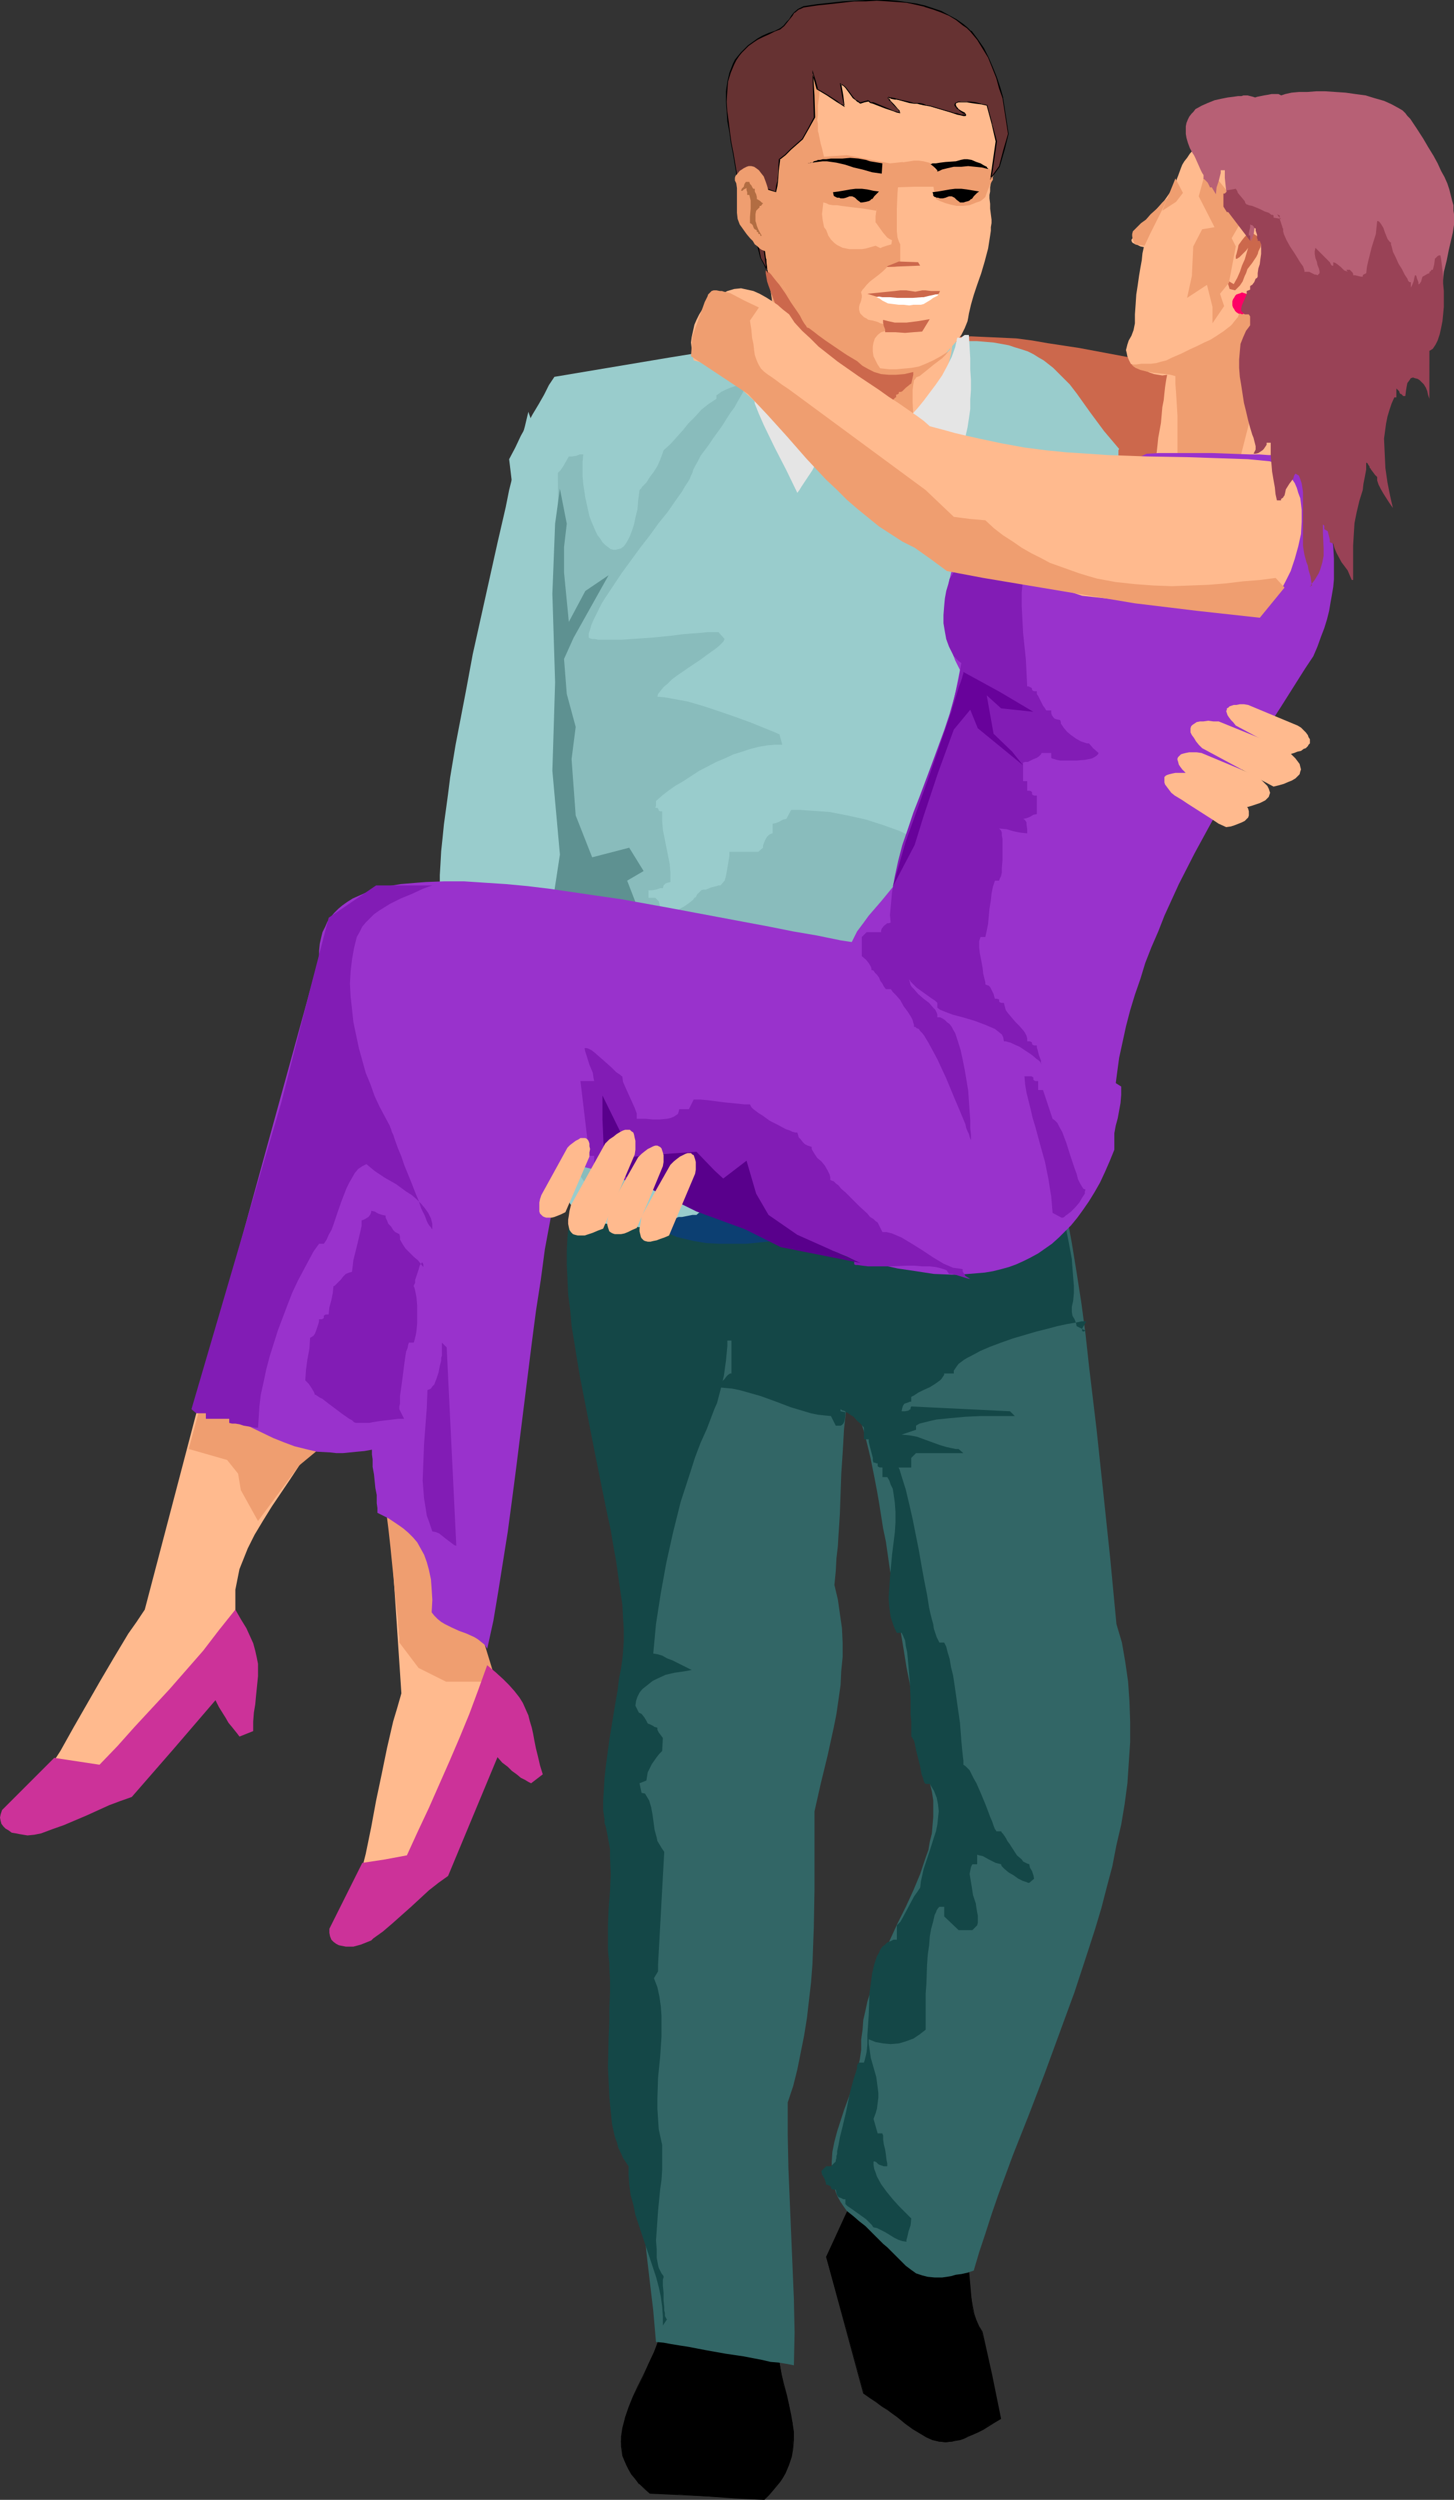 <?xml version="1.0" encoding="UTF-8" standalone="no"?>
<svg
   version="1.0"
   width="90.577mm"
   height="155.711mm"
   id="svg73"
   sodipodi:docname="Man Carrying Woman.wmf"
   xmlns:inkscape="http://www.inkscape.org/namespaces/inkscape"
   xmlns:sodipodi="http://sodipodi.sourceforge.net/DTD/sodipodi-0.dtd"
   xmlns="http://www.w3.org/2000/svg"
   xmlns:svg="http://www.w3.org/2000/svg">
  <rect width="100%" height="100%" fill="#333333" stroke="none"/>
  <sodipodi:namedview
     id="namedview73"
     pagecolor="#ffffff"
     bordercolor="#000000"
     borderopacity="0.25"
     inkscape:showpageshadow="2"
     inkscape:pageopacity="0.0"
     inkscape:pagecheckerboard="0"
     inkscape:deskcolor="#d1d1d1"
     inkscape:document-units="mm" />
  <defs
     id="defs1">
    <pattern
       id="WMFhbasepattern"
       patternUnits="userSpaceOnUse"
       width="6"
       height="6"
       x="0"
       y="0" />
  </defs>
  <path
     style="fill:#ffba8e;fill-opacity:1;fill-rule:evenodd;stroke:none"
     d="m 76.739,334.817 -1.939,3.393 -2.1,3.393 -4.362,6.625 -4.362,6.464 -2.1,3.393 -1.939,3.232 -1.616,3.232 -1.292,3.232 -0.646,1.616 -0.323,1.616 -0.323,1.616 -0.323,1.616 v 1.616 1.778 1.616 l 0.323,1.616 0.485,1.778 0.485,1.616 0.808,1.778 0.808,1.778 -3.07,2.424 -2.908,2.262 -5.331,4.525 -5.493,4.525 -2.908,2.262 -3.07,2.585 -12.117,15.19 -13.732,4.525 -0.323,-0.162 H 8.886 L 8.562,425.469 8.401,425.146 8.239,424.823 v -0.485 l -0.162,-0.323 -0.485,-0.323 -0.323,-0.162 -0.323,-0.162 1.939,-2.747 1.777,-2.909 3.554,-5.494 3.07,-5.494 6.301,-10.988 3.231,-5.494 3.393,-5.656 1.939,-2.747 1.939,-2.909 13.571,-51.709 14.54,3.878 z"
     id="path1" />
  <path
     style="fill:#ffba8e;fill-opacity:1;fill-rule:evenodd;stroke:none"
     d="m 121.005,343.381 -0.646,3.878 -0.969,3.878 -2.1,7.756 -2.1,7.433 -0.969,3.717 -0.808,3.717 -0.485,3.555 -0.162,1.778 v 1.778 1.616 1.778 l 0.162,1.616 0.323,1.616 0.485,1.616 0.485,1.616 0.646,1.454 0.808,1.454 0.969,1.616 0.969,1.454 1.292,1.293 1.454,1.454 -2.262,3.232 -1.939,3.07 -3.716,6.14 -3.716,5.817 -2.1,3.232 -2.1,3.232 -6.785,18.26 -5.654,4.363 -5.816,4.363 h -0.808 l -0.485,-0.162 -0.323,-0.485 -0.162,-0.323 -0.162,-0.323 -0.323,-0.323 -0.485,-0.162 h -0.323 -0.485 l 0.969,-3.232 0.808,-3.393 1.616,-6.302 1.292,-6.302 1.131,-6.14 1.292,-6.14 1.292,-6.302 1.454,-6.302 0.969,-3.232 0.969,-3.393 -1.777,-26.663 -1.616,-26.663 15.025,-0.97 z"
     id="path2" />
  <path
     style="fill:#ef9e70;fill-opacity:1;fill-rule:evenodd;stroke:none"
     d="m 94.025,386.688 4.524,5.979 6.462,3.232 h 11.794 l -3.231,-10.503 -0.646,-3.878 -5.816,-17.613 -16.317,-10.988 v 0 0.323 0.485 l 0.162,0.646 v 0.808 l 0.162,0.97 v 1.131 l 0.162,1.293 0.162,1.293 0.162,1.454 0.323,2.909 0.646,6.464 0.323,3.393 0.323,3.07 0.323,2.909 0.162,1.293 v 1.131 l 0.162,1.131 v 0.97 l 0.162,0.808 v 0.646 0.808 z"
     id="path3" />
  <path
     style="fill:#000000;fill-opacity:1;fill-rule:evenodd;stroke:none"
     d="m 203.399,512.405 -4.362,9.372 -4.524,9.534 4.524,16.159 4.362,15.998 1.454,0.97 1.454,0.97 1.292,0.97 1.292,0.808 1.131,0.97 1.131,0.808 1.939,1.454 1.777,1.293 1.777,1.131 1.454,0.808 1.454,0.646 1.454,0.485 1.616,0.162 1.616,-0.162 0.808,-0.323 0.969,-0.162 0.808,-0.323 1.131,-0.485 1.131,-0.323 0.969,-0.646 1.292,-0.646 1.292,-0.808 1.454,-0.808 1.454,-0.808 -2.1,-10.342 -2.262,-10.18 -0.808,-1.293 -0.485,-1.293 -0.646,-1.616 -0.323,-1.616 -0.162,-1.778 -0.323,-1.778 -0.485,-7.433 -0.323,-1.778 -0.323,-1.616 -0.323,-1.616 -0.485,-1.616 -0.646,-1.454 -0.808,-1.131 -0.969,-1.131 -1.131,-0.808 -1.131,-0.808 -1.454,-0.646 -1.454,-0.485 -1.454,-0.485 -3.231,-0.97 -3.231,-0.808 -1.454,-0.485 -1.454,-0.485 -1.454,-0.646 -1.131,-0.808 -1.131,-0.97 z"
     id="path4" />
  <path
     style="fill:#000000;fill-opacity:1;fill-rule:evenodd;stroke:none"
     d="m 203.399,512.244 -4.524,9.534 -4.362,9.534 8.724,32.157 1.616,1.131 1.454,0.97 1.292,0.97 1.292,0.808 1.131,0.808 1.131,0.808 1.939,1.616 1.777,1.293 1.616,0.97 1.616,0.97 1.454,0.646 1.454,0.323 1.616,0.162 1.616,-0.162 0.808,-0.162 0.969,-0.162 v 0 l 0.969,-0.323 0.969,-0.485 1.131,-0.485 1.131,-0.485 1.292,-0.646 1.292,-0.808 1.292,-0.808 1.616,-0.97 -2.1,-10.342 -2.262,-10.18 -0.808,-1.293 -0.646,-1.454 -0.485,-1.454 v 0 l -0.323,-1.616 -0.323,-1.778 -0.162,-1.778 -0.646,-7.433 -0.162,-1.778 -0.323,-1.616 -0.323,-1.616 v -0.162 l -0.485,-1.616 -0.646,-1.293 -0.808,-1.293 v 0 l -0.969,-0.97 v 0 l -1.131,-0.97 -1.292,-0.808 -1.292,-0.646 -1.454,-0.485 -1.616,-0.485 v 0 l -3.231,-0.808 v 0 l -3.07,-0.97 -1.616,-0.485 -1.454,-0.485 -1.292,-0.646 -1.292,-0.808 -1.131,-0.808 v 0 l -0.969,-1.131 -0.162,0.162 0.969,1.131 v 0 l 1.131,0.97 1.292,0.646 1.454,0.646 1.454,0.646 1.454,0.485 3.231,0.808 v 0 l 3.231,0.808 h -0.162 l 1.616,0.485 1.454,0.646 1.454,0.646 1.131,0.646 1.131,0.97 v 0 l 0.969,0.97 v 0 l 0.808,1.293 0.485,1.293 0.485,1.616 v 0 l 0.485,1.616 0.162,1.616 0.323,1.778 0.485,7.433 0.323,1.778 0.323,1.778 0.323,1.616 v 0 l 0.485,1.616 0.646,1.454 0.808,1.131 v 0 l 2.1,10.18 2.1,10.342 0.162,-0.162 -1.616,0.97 -1.292,0.808 -1.292,0.646 -1.292,0.646 -1.131,0.646 -0.969,0.485 -1.131,0.323 -0.969,0.323 h 0.162 l -0.969,0.323 -0.808,0.162 -1.616,0.162 -1.616,-0.162 -1.454,-0.323 h 0.162 l -1.616,-0.808 -1.454,-0.808 -1.616,-1.131 -1.777,-1.293 -2.1,-1.454 -0.969,-0.808 -1.292,-0.808 -1.131,-0.97 -1.454,-0.808 -1.454,-1.131 -1.454,-0.97 v 0.162 l -8.724,-32.157 v 0.162 l 4.362,-9.534 4.362,-9.534 h -0.162 z"
     id="path5" />
  <path
     style="fill:#ef9e70;fill-opacity:1;fill-rule:evenodd;stroke:none"
     d="m 44.428,341.119 9.047,2.585 2.585,3.232 0.646,3.878 4.039,7.272 9.693,-13.089 4.685,-3.878 -26.818,-14.382 z"
     id="path6" />
  <path
     style="fill:#000000;fill-opacity:1;fill-rule:evenodd;stroke:none"
     d="m 182.881,553.288 0.646,2.909 0.485,2.747 0.485,2.585 0.646,2.424 0.646,2.262 0.323,2.262 0.485,1.939 0.162,2.101 v 1.939 l -0.162,1.939 -0.323,1.939 -0.646,1.939 -0.808,1.939 -0.646,0.97 -0.646,0.97 -0.808,0.97 -0.808,1.131 -0.808,0.97 -1.131,1.131 -3.554,-0.162 -3.393,-0.162 -6.462,-0.323 -6.624,-0.485 -3.393,-0.162 -3.554,-0.162 -1.292,-1.131 -1.131,-0.97 -0.969,-1.131 -0.808,-1.131 -0.646,-1.131 -0.646,-1.131 -0.485,-0.97 -0.323,-1.131 -0.162,-1.131 -0.162,-1.131 -0.162,-1.131 0.162,-1.131 0.323,-2.101 0.485,-2.424 0.808,-2.262 1.131,-2.585 1.131,-2.424 1.292,-2.585 1.131,-2.747 1.292,-2.747 1.292,-2.909 1.131,-3.07 v 0 h 0.162 l 0.323,0.162 0.323,0.162 0.485,0.162 0.646,0.162 1.292,0.646 1.616,0.646 1.939,0.485 2.1,0.808 2.1,0.646 4.524,1.131 2.262,0.485 2.1,0.485 2.1,0.162 h 1.777 l 0.808,-0.162 h 0.646 l 0.808,-0.162 z"
     id="path7" />
  <path
     style="fill:#000000;fill-opacity:1;fill-rule:evenodd;stroke:none"
     d="m 183.043,553.45 -0.162,-0.162 0.485,2.909 0.485,2.747 0.646,2.585 0.485,2.424 0.646,2.262 0.323,2.262 0.485,1.939 0.162,2.101 0.162,1.939 -0.162,1.939 -0.485,1.939 v 0 l -0.646,1.939 -0.808,1.939 -0.646,0.97 -0.646,0.97 -0.646,0.97 -0.808,0.97 v 0 l -0.969,1.131 -0.969,1.131 v -0.162 l -3.554,-0.162 -3.393,-0.162 -6.462,-0.323 -6.624,-0.323 -3.393,-0.323 -3.554,-0.162 v 0 l -1.292,-0.97 v 0 l -0.969,-1.131 v 0 l -0.969,-1.131 -0.808,-0.97 -0.646,-1.131 -0.646,-1.131 -0.485,-1.131 -0.323,-1.131 v 0.162 l -0.323,-1.131 -0.162,-1.131 v -1.131 -1.131 l 0.485,-2.101 0.485,-2.424 v 0.162 l 0.808,-2.424 0.969,-2.424 1.131,-2.585 1.292,-2.585 1.292,-2.747 1.292,-2.747 1.292,-2.909 0.969,-3.07 v 0 0 0 l 0.162,0.162 0.323,0.162 0.323,0.162 0.485,0.162 0.485,0.162 1.454,0.485 1.616,0.646 1.939,0.646 1.939,0.646 2.262,0.646 4.524,1.293 v 0 l 2.262,0.485 2.1,0.323 2.1,0.162 1.777,0.162 0.808,-0.162 0.646,-0.162 0.808,-0.162 v 0 l 0.646,-0.162 v -0.323 l -0.808,0.323 h 0.162 l -0.808,0.162 -0.646,0.162 h -0.808 -1.777 l -2.1,-0.162 -2.1,-0.485 -2.262,-0.485 h 0.162 l -4.524,-1.131 -2.262,-0.646 -1.939,-0.646 -1.939,-0.646 -1.616,-0.646 -1.454,-0.485 -0.485,-0.323 -0.485,-0.162 -0.485,-0.162 h -0.323 l -0.162,-0.162 h -0.162 l -1.131,3.07 -1.131,3.07 -1.292,2.747 -1.292,2.747 -1.292,2.585 -1.131,2.424 -0.969,2.424 -0.808,2.424 v 0 l -0.646,2.424 -0.323,2.101 v 1.131 1.131 l 0.162,1.131 0.162,1.131 v 0 l 0.485,1.131 0.485,1.131 0.485,0.97 0.646,1.131 0.969,1.131 0.808,1.131 h 0.162 l 1.131,1.131 v 0 l 1.292,1.131 3.554,0.162 3.393,0.162 6.624,0.323 6.462,0.485 3.393,0.162 3.554,0.162 1.131,-1.131 0.969,-1.131 v 0 l 0.808,-0.97 0.808,-0.97 0.646,-0.97 0.646,-1.131 0.808,-1.939 0.646,-1.939 v 0 l 0.323,-1.939 0.162,-1.939 v -1.939 l -0.323,-2.101 -0.323,-1.939 -0.485,-2.262 -0.485,-2.262 -0.646,-2.424 -0.646,-2.585 -0.485,-2.747 -0.485,-3.07 z"
     id="path8" />
  <path
     style="fill:#cc684c;fill-opacity:1;fill-rule:evenodd;stroke:none"
     d="m 277.553,85.966 -7.916,-1.131 -7.755,-1.454 -7.755,-1.454 -7.432,-1.131 -3.716,-0.646 -3.716,-0.485 -3.554,-0.162 -3.554,-0.162 -3.554,-0.162 -3.554,0.162 -3.393,0.323 -3.554,0.646 6.139,11.15 26.657,12.927 26.657,12.927 z"
     id="path9" />
  <path
     style="fill:#326666;fill-opacity:1;fill-rule:evenodd;stroke:none"
     d="m 143.623,272.119 4.2,106.327 -0.646,9.534 -0.485,9.534 -0.485,9.372 -0.646,9.372 -0.323,9.372 -0.323,9.211 -0.162,9.049 v 9.049 l 0.162,9.049 0.323,8.888 0.323,8.888 0.808,8.726 0.808,8.726 1.292,8.564 1.454,8.564 1.616,8.564 0.323,3.717 0.323,3.555 0.808,6.948 0.808,6.787 0.323,3.717 0.323,3.717 1.777,0.162 1.777,0.323 1.939,0.323 2.1,0.323 4.2,0.808 4.524,0.808 4.362,0.646 4.2,0.808 2.1,0.485 1.939,0.162 1.939,0.323 1.616,0.323 0.162,-7.756 -0.162,-7.756 -0.646,-15.351 -0.646,-15.513 -0.162,-7.756 v -7.756 l 1.292,-3.878 0.969,-3.878 0.808,-4.04 0.808,-4.04 0.646,-4.04 0.485,-4.201 0.485,-4.201 0.323,-4.201 0.162,-4.363 0.162,-4.363 0.162,-8.888 v -13.735 -4.686 l 1.454,-6.464 1.616,-6.625 1.454,-6.625 0.646,-3.232 0.485,-3.393 0.485,-3.393 0.162,-3.393 0.323,-3.232 v -3.393 l -0.162,-3.393 -0.485,-3.393 -0.485,-3.393 -0.808,-3.393 0.323,-3.232 0.162,-3.07 0.323,-2.747 0.162,-2.747 0.162,-2.424 0.162,-2.585 0.162,-4.686 0.162,-4.686 0.162,-2.424 0.162,-2.424 0.162,-2.747 0.162,-2.909 0.323,-2.909 0.323,-3.393 0.646,0.162 0.485,0.485 0.485,0.646 0.646,0.808 0.323,1.131 0.646,1.131 0.485,1.454 0.485,1.616 0.485,1.939 0.485,1.939 0.485,2.101 0.485,2.424 0.485,2.424 0.485,2.585 0.485,2.747 0.485,3.07 0.485,3.07 0.646,3.07 0.485,3.393 0.485,3.393 0.646,3.555 0.646,3.717 0.646,3.717 0.646,3.878 0.646,3.878 0.646,4.04 1.616,8.08 1.616,8.564 1.777,8.726 0.485,1.939 0.485,1.939 0.323,2.101 v 1.939 1.939 l -0.162,1.939 -0.162,1.939 -0.485,1.939 -0.323,1.939 -0.646,1.778 -1.292,3.878 -1.616,3.878 -1.777,3.878 -0.969,1.939 -0.969,1.939 -1.777,3.878 -1.777,4.04 -1.616,4.201 -1.292,4.201 -0.646,2.101 -0.485,2.262 -0.485,2.101 -0.162,2.262 -0.323,2.262 v 2.424 l -0.323,2.262 -0.485,2.262 -0.646,2.424 -0.808,2.424 -1.777,4.848 -1.616,5.009 -0.646,2.424 -0.485,2.424 -0.162,2.424 v 2.424 l 0.162,1.131 0.162,1.131 0.323,1.293 0.323,1.131 0.485,1.131 0.646,1.131 0.646,0.97 0.808,1.131 1.616,1.293 1.292,1.131 1.454,1.131 2.262,2.262 0.969,0.97 0.969,0.97 0.969,0.808 1.616,1.616 1.454,1.454 1.292,1.293 1.292,0.97 1.131,0.808 1.454,0.485 1.292,0.323 1.616,0.162 h 1.777 l 1.131,-0.162 0.969,-0.162 1.131,-0.323 1.292,-0.162 1.454,-0.323 1.454,-0.485 1.292,-4.363 1.454,-4.363 1.454,-4.525 1.616,-4.686 3.393,-9.211 3.716,-9.372 3.716,-9.695 3.554,-9.695 3.554,-9.695 3.231,-9.857 1.616,-5.009 1.454,-4.848 1.292,-5.009 1.292,-4.848 0.969,-5.009 1.131,-4.848 0.808,-4.848 0.646,-4.848 0.323,-4.848 0.323,-4.848 v -4.686 l -0.162,-4.848 -0.323,-4.686 -0.646,-4.525 -0.808,-4.686 -1.292,-4.363 -1.454,-15.351 -1.616,-15.351 -1.616,-15.19 -1.777,-14.866 -0.808,-7.433 -0.969,-7.272 -1.131,-7.272 -1.131,-6.948 -1.292,-6.948 -1.292,-6.948 -1.292,-6.625 -1.616,-6.464 -5.978,0.323 -6.139,0.485 -6.301,0.485 -6.462,0.323 -13.248,0.808 -26.98,1.616 -13.248,0.808 -6.462,0.485 -6.301,0.323 -6.139,0.485 z"
     id="path10" />
  <path
     style="fill:#144747;fill-opacity:1;fill-rule:evenodd;stroke:none"
     d="m 164.948,289.571 v 0.646 0.808 1.616 l 0.162,1.939 0.485,1.939 0.485,1.939 0.646,1.616 0.485,0.808 0.323,0.646 0.485,0.485 0.646,0.323 v 0.646 l 0.162,0.646 0.808,1.293 0.646,1.131 0.162,0.646 0.162,0.646 0.323,1.293 0.162,1.616 0.162,1.454 v 1.778 3.393 l -0.323,3.393 -0.485,3.555 -0.808,3.393 -0.808,3.07 -0.646,1.454 -0.485,1.293 -1.292,3.393 -1.454,3.232 -1.292,3.393 -1.131,3.555 -2.262,6.948 -1.777,7.11 -1.616,7.272 -1.292,7.11 -1.131,7.272 -0.646,6.948 0.969,0.162 1.131,0.323 1.131,0.646 1.292,0.485 1.292,0.646 1.292,0.646 0.969,0.485 0.969,0.485 -1.777,0.323 -2.262,0.323 -2.1,0.485 -2.1,0.97 -0.969,0.485 -0.808,0.646 -0.808,0.646 -0.808,0.646 -0.646,0.808 -0.485,0.97 -0.323,0.97 -0.162,1.131 0.808,1.616 0.323,0.162 0.323,0.162 0.646,0.808 0.485,0.808 0.162,0.323 0.162,0.323 0.485,0.162 0.646,0.323 0.485,0.323 0.646,0.162 v 0.485 l 0.323,0.646 0.969,1.293 -0.162,3.07 -0.646,0.646 -0.646,0.808 -1.131,1.616 -0.485,0.97 -0.485,0.97 -0.162,0.97 -0.162,0.97 -1.616,0.646 0.485,2.262 0.808,0.162 0.485,0.808 0.485,0.808 0.485,1.616 0.323,1.778 0.485,3.555 0.485,1.778 0.162,0.808 0.485,0.808 0.485,0.808 0.646,0.97 -1.454,26.501 v 1.616 l -0.969,1.616 0.808,2.101 0.485,2.262 0.323,2.262 0.162,2.262 v 2.424 2.424 l -0.323,4.848 -0.485,4.848 -0.162,5.009 v 2.262 l 0.162,2.424 0.162,2.424 0.485,2.262 0.323,1.454 v 1.778 1.939 2.101 l -0.162,2.424 -0.323,2.262 -0.485,5.009 -0.323,4.686 -0.162,2.262 0.162,2.101 v 1.939 l 0.323,1.778 0.162,0.646 0.323,0.646 0.323,0.646 0.485,0.646 v 0.323 l -0.162,0.485 v 1.454 l 0.162,1.616 v 1.778 l 0.162,1.616 v 0.808 l 0.162,0.646 v 0.646 l 0.162,0.323 0.162,0.323 0.162,0.162 -0.969,1.454 v 0.162 -2.262 l -0.162,-2.262 -0.323,-2.424 -0.485,-2.262 -0.646,-2.424 -0.808,-2.424 -1.616,-4.848 -1.616,-4.848 -0.808,-2.424 -0.485,-2.424 -0.646,-2.262 -0.323,-2.424 -0.162,-2.262 v -2.101 l -0.646,-0.97 -0.646,-0.97 -0.485,-1.131 -0.646,-1.293 -0.323,-1.293 -0.485,-1.293 -0.646,-2.909 -0.323,-3.07 -0.323,-3.393 -0.162,-3.555 -0.162,-3.393 0.162,-7.272 0.162,-3.555 v -3.393 l 0.162,-3.232 v -3.07 l -0.162,-2.747 v -1.454 l -0.162,-1.131 -0.162,-1.778 v -1.939 -3.878 l 0.162,-4.04 0.323,-4.04 0.162,-4.04 -0.162,-3.878 v -1.939 l -0.323,-1.778 -0.323,-1.778 -0.323,-1.616 -0.323,-0.97 v -0.808 l -0.323,-2.262 v -2.262 l 0.162,-2.585 0.162,-2.747 0.323,-2.909 0.808,-5.979 0.969,-5.979 0.485,-2.909 0.485,-2.747 0.323,-2.747 0.485,-2.424 0.323,-2.262 0.162,-1.778 0.162,-2.424 v -2.747 l -0.162,-2.747 -0.162,-3.07 -0.485,-3.232 -0.485,-3.393 -0.485,-3.555 -0.646,-3.555 -0.646,-3.878 -0.808,-3.717 -1.616,-7.918 -1.616,-8.08 -1.616,-8.241 -1.616,-8.241 -0.646,-3.878 -0.646,-4.04 -0.646,-3.878 -0.323,-3.717 -0.485,-3.717 -0.162,-3.555 -0.162,-3.555 v -3.232 l 0.162,-3.232 0.323,-2.909 0.485,-2.747 0.646,-2.585 0.969,-2.262 0.969,-2.101 h 0.162 l 0.323,0.162 h 0.323 l 0.323,0.323 0.969,0.485 1.131,0.646 1.131,0.485 1.131,0.485 0.323,0.323 h 0.323 l 0.162,0.162 h 0.162 0.323 l 0.323,0.162 0.323,0.162 0.646,0.162 1.292,0.646 1.292,0.808 1.454,0.646 1.292,0.646 0.485,0.162 0.485,0.162 0.323,0.162 h 0.162 l 0.969,-0.162 h 0.969 l 0.969,0.162 1.777,0.485 0.646,0.162 0.646,0.485 0.323,0.162 0.808,0.162 0.969,0.162 1.939,0.485 2.1,0.485 1.939,0.162 z"
     id="path11" />
  <path
     style="fill:#144747;fill-opacity:1;fill-rule:evenodd;stroke:none"
     d="m 255.743,311.063 h -0.485 -0.646 l -0.646,0.162 -0.808,0.162 -0.969,0.162 -0.969,0.162 -2.262,0.485 -2.423,0.646 -2.585,0.646 -5.493,1.616 -2.746,0.97 -2.585,0.97 -2.262,0.97 -2.1,1.131 -0.969,0.485 -0.808,0.485 -0.646,0.485 -0.646,0.485 -0.485,0.646 -0.323,0.485 -0.323,0.485 v 0.646 h -1.131 -1.131 v 0.323 l -0.323,0.485 -0.323,0.485 -0.323,0.323 -1.131,0.808 -1.292,0.808 -1.454,0.646 -1.292,0.646 -0.969,0.646 -0.323,0.162 -0.323,0.162 v 1.131 h -0.162 -0.162 l -0.323,0.162 -0.485,0.162 -0.485,0.162 -0.323,0.485 -0.162,0.485 -0.162,0.808 h 0.808 l 0.808,-0.162 0.162,-0.162 0.323,-0.162 v -0.323 l 0.162,-0.323 23.264,1.131 1.131,1.131 h -3.393 -1.454 -1.616 -1.616 l -3.554,0.162 -3.554,0.323 -1.616,0.162 -1.616,0.162 -1.454,0.323 -1.292,0.323 -1.292,0.323 -0.808,0.485 v 0.97 l -3.393,1.131 1.777,0.162 1.777,0.323 3.554,1.293 1.777,0.646 1.616,0.485 1.454,0.323 0.808,0.162 h 0.646 l 1.131,0.97 h -11.147 l -1.131,1.131 v 1.131 1.131 h -3.393 l -2.262,-2.262 v -1.131 -0.97 l -0.646,-0.162 -0.485,-0.323 -0.646,-0.323 -0.646,-0.646 -0.646,-0.646 -0.646,-0.808 -1.292,-1.616 -1.454,-1.616 -1.454,-1.454 -0.808,-0.485 -0.646,-0.485 -0.808,-0.162 -0.808,-0.162 v -0.485 0 0 l 0.485,0.323 h 0.162 l 0.485,0.162 v 0.97 l -0.162,1.131 -0.162,0.485 -0.162,0.323 -0.323,0.323 -0.323,0.162 h -1.131 l -1.131,-2.262 -1.616,-0.162 -1.454,-0.162 -1.616,-0.323 -1.616,-0.485 -3.231,-0.97 -3.393,-1.293 -3.554,-1.293 -3.393,-0.97 -1.777,-0.485 -1.616,-0.323 -1.777,-0.162 -1.616,-0.162 0.808,-0.97 0.323,-0.485 0.485,-0.485 0.485,-0.646 0.323,-0.323 0.485,-0.323 h 0.323 v -7.756 h -1.131 v -3.393 l -0.485,-0.646 -0.485,-0.646 -0.485,-0.97 -0.646,-1.131 -0.646,-0.97 -0.646,-0.97 -0.485,-0.808 -0.485,-0.485 h -1.131 l -2.262,-3.393 v -2.262 h -1.131 l -0.162,-0.162 -0.323,-0.808 -0.485,-0.485 -0.808,-0.97 -0.808,-1.293 -1.131,-1.454 -1.131,-1.616 -1.292,-1.616 -1.292,-1.778 -2.262,-3.232 -1.131,-1.616 -0.969,-1.454 -0.646,-1.293 -0.485,-0.97 -0.162,-0.485 v -0.485 -0.323 -0.162 h 1.616 l 1.616,0.162 1.777,0.162 2.1,0.323 2.1,0.162 2.262,0.485 2.262,0.323 2.423,0.485 2.585,0.323 2.585,0.646 5.331,0.97 5.654,0.808 5.493,0.97 5.493,0.646 5.493,0.646 2.585,0.162 h 2.585 2.423 2.423 l 2.262,-0.162 2.1,-0.323 2.1,-0.323 1.939,-0.485 1.777,-0.646 1.616,-0.808 1.292,-0.97 1.292,-1.131 h 1.777 l 1.616,-0.323 1.616,-0.323 1.616,-0.485 3.393,-1.293 3.393,-1.454 3.231,-1.454 3.393,-1.131 1.616,-0.485 1.616,-0.323 1.777,-0.323 1.616,-0.162 0.162,1.939 0.162,2.101 0.162,2.101 0.485,2.262 0.808,4.525 0.323,2.262 0.485,2.424 0.808,4.363 0.162,2.262 0.162,2.101 0.162,1.939 v 1.778 l -0.162,1.778 -0.323,1.454 v 1.131 l 0.162,0.97 0.485,0.808 0.323,0.808 0.162,0.808 2.262,1.131 h -0.162 -0.162 l -0.323,0.162 -0.323,-0.162 v -0.162 -0.162 -0.162 l 0.162,-0.323 0.162,-0.323 0.323,-0.485 z"
     id="path12" />
  <path
     style="fill:#99cccc;fill-opacity:1;fill-rule:evenodd;stroke:none"
     d="m 147.177,162.076 -0.323,5.656 -0.485,5.817 -0.162,2.909 -0.485,3.07 -0.323,3.07 -0.646,3.393 -0.485,1.131 -0.485,1.293 -0.162,1.293 -0.323,1.454 -0.162,1.616 v 1.616 l -0.162,6.625 v 1.616 l -0.162,1.616 -0.162,1.454 -0.323,1.454 -0.485,1.131 -0.485,1.131 -0.808,0.97 -0.808,0.808 -0.969,0.808 -0.969,0.808 -1.131,0.485 -1.131,0.485 -1.131,0.485 -1.292,0.485 -2.585,0.485 -2.746,0.323 -2.746,0.162 h -2.746 l -2.746,-0.162 -2.746,-0.323 -2.585,-0.162 -2.423,-0.323 -2.423,-0.162 -1.939,-0.323 h -0.969 -0.808 -0.808 -0.646 l -0.323,-1.616 -0.162,-2.101 -0.162,-2.101 v -2.424 l 0.162,-2.747 0.162,-2.909 0.323,-3.07 0.323,-3.232 0.485,-3.555 0.485,-3.555 0.485,-3.878 0.646,-3.878 0.646,-3.878 0.808,-4.201 0.808,-4.201 0.808,-4.201 1.616,-8.726 1.939,-8.726 1.939,-8.726 1.939,-8.726 1.939,-8.403 0.808,-4.04 0.969,-3.878 0.969,-3.878 0.808,-3.717 0.969,-3.555 0.808,-3.393 11.47,32.641 z"
     id="path13" />
  <path
     style="fill:#99cccc;fill-opacity:1;fill-rule:evenodd;stroke:none"
     d="m 119.874,108.104 1.454,-2.747 1.292,-2.747 1.454,-2.585 1.292,-2.424 1.454,-2.424 1.292,-2.262 1.131,-2.262 1.292,-1.939 26.98,-4.525 26.98,-4.363 20.518,0.323 20.679,0.323 2.262,-0.162 h 2.1 l 1.939,0.162 1.939,0.162 1.777,0.323 1.777,0.323 1.454,0.485 1.616,0.485 1.454,0.485 1.292,0.646 1.292,0.808 1.131,0.646 2.262,1.778 1.939,1.939 1.939,1.939 1.616,2.101 3.231,4.525 3.231,4.363 1.777,2.101 1.777,2.101 -0.162,0.323 v 0.646 0.808 1.131 l 0.162,1.131 v 1.454 l 0.162,1.616 0.162,1.778 0.162,1.939 0.162,2.101 0.162,2.262 0.323,2.262 0.162,2.424 0.162,2.424 0.323,5.332 0.323,5.494 0.162,5.494 v 5.656 l -0.323,5.656 -0.162,2.585 -0.162,2.747 -0.323,2.585 -0.485,2.424 -0.485,2.424 -0.485,2.424 -0.646,2.262 -0.808,2.101 h -0.485 l -0.323,0.162 v 0 0 h 0.162 1.454 l 0.323,0.162 h 0.162 v 0 0 l -0.323,0.162 -0.485,0.162 -0.969,5.817 -1.131,5.979 -1.131,6.14 -1.131,6.302 -1.292,6.302 -1.292,6.464 -2.746,13.089 -2.585,12.927 -1.292,6.464 -1.131,6.464 -1.292,6.302 -1.131,6.14 -1.131,5.979 -0.969,5.817 -4.362,0.97 -4.2,0.97 -3.877,0.97 -3.716,0.808 -3.554,0.97 -3.393,0.808 -3.231,0.808 -3.231,0.808 -3.07,0.808 -2.746,0.646 -2.908,0.808 -2.746,0.646 -5.331,1.131 -5.17,0.97 -5.008,0.808 -5.17,0.646 -5.17,0.323 -2.746,0.162 h -2.746 -2.908 -2.908 l -3.07,-0.162 -3.231,-0.162 -3.393,-0.323 -3.393,-0.323 -3.716,-0.485 -3.716,-0.485 h -1.454 l -1.131,-0.162 -1.131,-0.162 -1.131,-0.323 -0.969,-0.323 -0.808,-0.485 -0.969,-0.485 -0.646,-0.485 -0.808,-0.808 -0.485,-0.646 -0.646,-0.808 -0.485,-0.97 -0.323,-0.97 -0.323,-0.97 -0.323,-1.131 -0.323,-1.131 -0.162,-1.293 -0.162,-1.293 v -2.747 l 0.162,-3.07 0.323,-3.232 0.485,-3.393 0.646,-3.717 0.808,-3.878 0.808,-4.04 -0.162,-5.817 -0.162,-5.979 -0.323,-6.14 -0.162,-6.464 -0.162,-6.625 -0.323,-6.464 -0.162,-13.25 -0.162,-6.625 v -6.464 l 0.162,-6.302 0.162,-6.14 0.162,-5.817 0.162,-2.747 0.162,-2.747 0.323,-2.747 0.485,-4.848 0.162,-2.424 -1.131,3.232 -1.131,3.07 -1.131,2.747 -0.808,2.909 -1.777,5.494 -1.454,5.332 z"
     id="path14" />
  <path
     style="fill:#89bcbc;fill-opacity:1;fill-rule:evenodd;stroke:none"
     d="m 131.345,111.336 0.646,-0.646 0.646,-0.97 1.292,-2.262 h 0.808 l 0.969,-0.162 0.808,-0.323 h 0.808 l -0.162,1.778 v 1.778 1.616 l 0.162,1.778 0.485,3.232 0.323,1.454 0.323,1.454 0.323,1.454 0.485,1.293 0.485,1.131 0.485,1.131 0.485,0.97 0.646,0.808 0.485,0.808 0.646,0.646 0.646,0.485 0.646,0.485 0.646,0.162 h 0.485 l 0.646,-0.162 0.646,-0.162 0.646,-0.485 0.485,-0.646 0.485,-0.808 0.485,-0.97 0.485,-1.293 0.485,-1.454 0.323,-1.616 0.485,-1.939 0.162,-2.101 0.323,-2.424 0.323,-0.323 0.323,-0.485 0.969,-0.97 0.808,-1.293 0.969,-1.293 0.808,-1.293 0.646,-1.454 0.485,-1.293 0.162,-0.485 0.162,-0.485 1.616,-1.454 1.454,-1.616 1.454,-1.616 1.292,-1.616 1.616,-1.616 1.454,-1.616 1.616,-1.293 1.939,-1.293 v -0.808 l 0.485,-0.323 0.646,-0.485 0.969,-0.485 1.131,-0.485 0.969,-0.323 0.969,-0.323 0.969,-0.162 0.646,-0.162 -0.162,0.97 -0.323,0.97 -0.646,1.131 -0.646,1.131 -0.808,1.454 -0.969,1.293 -1.939,3.07 -2.1,2.909 -0.969,1.454 -0.969,1.293 -0.969,1.293 -0.646,1.293 -0.646,1.131 -0.485,0.97 -0.162,0.646 -0.323,0.646 -0.323,0.808 -0.485,0.808 -0.646,0.97 -0.646,1.131 -0.808,1.131 -0.808,1.131 -1.777,2.585 -2.1,2.585 -2.1,2.909 -2.262,2.909 -4.362,5.979 -1.939,2.909 -1.939,2.909 -0.808,1.293 -0.646,1.293 -0.646,1.293 -0.646,1.293 -0.485,1.131 -0.323,1.131 -0.323,0.97 v 0.97 l 0.323,0.162 0.485,0.162 h 0.646 l 0.808,0.162 h 1.616 1.777 2.1 l 2.262,-0.162 4.847,-0.323 4.847,-0.485 2.423,-0.323 2.1,-0.162 2.1,-0.162 1.616,-0.162 h 0.808 0.646 0.646 0.485 l 1.454,1.616 -0.323,0.646 -0.808,0.808 -0.969,0.808 -1.131,0.808 -1.131,0.808 -1.292,0.97 -2.908,1.939 -2.585,1.778 -1.292,0.97 -0.969,0.97 -0.969,0.808 -0.646,0.808 -0.646,0.808 -0.162,0.646 1.777,0.162 1.777,0.323 1.777,0.323 1.777,0.323 3.877,1.131 3.877,1.293 3.716,1.293 3.554,1.293 3.554,1.454 1.616,0.646 1.454,0.646 0.162,0.646 0.323,1.131 0.162,0.646 h -1.777 l -1.777,0.162 -1.939,0.323 -1.939,0.485 -1.939,0.646 -2.1,0.646 -2.1,0.97 -1.939,0.808 -4.039,2.101 -3.716,2.424 -1.939,1.131 -1.616,1.131 -1.454,1.131 -1.454,1.293 v 0.646 0.485 l -0.162,0.485 h 0.485 l 0.162,0.162 0.162,0.323 v 0.162 l 0.323,0.162 h 0.485 v 2.262 l 0.162,2.101 0.808,4.04 0.808,4.04 0.162,2.101 v 2.101 l -0.646,0.162 -0.485,0.162 -0.485,0.485 -0.162,0.646 h -0.646 l -0.969,0.323 -0.969,0.162 h -0.808 v 0.485 0.485 0.808 h 0.808 0.808 l 0.808,0.808 0.323,1.293 0.485,1.293 0.485,1.454 0.485,1.454 0.808,3.393 0.969,3.555 0.808,3.393 0.646,3.393 0.162,1.616 0.162,1.616 v 1.293 1.293 l 0.485,0.162 0.323,0.162 v 0.162 l 0.162,0.162 -0.162,0.485 -0.162,0.646 h 0.485 0.323 l 0.485,0.97 0.808,0.808 0.969,1.131 1.131,0.97 1.292,1.131 1.292,1.131 3.07,2.262 3.231,2.101 1.454,0.97 1.616,0.808 1.292,0.646 1.292,0.485 1.292,0.323 0.969,0.323 -0.162,2.424 h -0.646 l -0.646,0.323 -0.969,0.485 -0.969,0.646 -1.131,0.808 -1.131,0.97 -2.585,1.939 -2.423,2.101 -0.969,1.131 -1.131,0.808 -0.808,0.97 -0.646,0.646 -0.646,0.646 -0.162,0.323 h -0.646 -0.485 l -0.969,0.323 -0.646,0.162 -0.646,0.162 -0.162,1.131 -0.485,0.97 -0.485,0.97 -0.808,0.808 -0.808,0.646 -1.131,0.323 -1.131,0.323 h -1.131 l -0.162,0.485 -0.162,0.485 -0.485,0.485 -0.485,0.646 -1.292,1.131 -1.616,0.97 -1.616,0.97 -1.616,0.808 -0.646,0.323 -0.646,0.162 -0.485,0.162 h -0.323 l -0.485,0.808 -0.485,0.646 h -0.323 -0.485 -1.131 -0.485 l -0.485,0.162 -0.323,0.162 v 0.323 l -0.808,-0.162 -0.808,-0.162 -0.808,-0.323 -0.646,-0.323 -1.292,-0.808 -1.292,-1.131 -0.969,-1.293 -0.969,-1.454 -0.808,-1.616 -0.646,-1.778 -0.646,-1.616 -0.485,-1.778 -0.485,-1.778 -0.162,-1.616 -0.323,-1.616 -0.162,-1.454 v -1.293 l -0.162,-1.131 v -14.058 l -0.162,-13.897 z"
     id="path15" />
  <path
     style="fill:#0c3f72;fill-opacity:1;fill-rule:evenodd;stroke:none"
     d="m 159.779,286.501 h 0.808 l 2.423,-0.485 h 0.485 0.485 l 2.423,-2.101 2.585,-2.101 5.493,-4.04 5.816,-4.04 11.309,-7.756 5.654,-3.878 2.746,-1.939 2.585,-1.939 2.423,-1.939 2.423,-2.101 0.646,0.323 0.969,0.323 0.808,0.323 0.646,0.323 -0.162,1.778 -0.646,1.778 -0.646,1.778 -0.646,1.778 -0.485,1.293 -0.162,1.454 -0.323,1.616 -0.162,1.778 -0.162,3.555 -0.162,3.717 -0.323,3.717 -0.162,1.778 -0.323,1.454 -0.485,1.454 -0.323,1.293 -0.646,1.131 -0.808,0.808 v 0.485 l -0.162,0.485 -0.323,0.97 -0.323,0.485 -0.323,0.646 h -2.423 -2.746 l -2.908,0.162 -3.07,0.323 -6.139,0.646 -6.462,0.646 -3.231,0.323 h -3.231 -3.231 l -3.07,-0.162 -2.908,-0.485 -2.746,-0.646 -1.292,-0.323 -1.454,-0.646 -1.131,-0.485 -1.292,-0.646 0.162,-0.323 0.162,-0.323 0.162,-0.323 0.485,-0.323 0.485,-0.323 0.808,-0.323 0.969,-0.485 z"
     id="path16" />
  <path
     style="fill:#ffba8e;fill-opacity:1;fill-rule:evenodd;stroke:none"
     d="m 214.384,97.924 -0.485,0.162 h -0.485 l -0.323,-0.323 -0.323,-0.323 -0.162,-0.646 -0.162,-0.646 V 95.339 94.369 l 0.162,-1.778 0.323,-2.101 0.485,-1.616 0.323,-0.808 0.323,-0.646 0.485,-0.162 h 0.646 l 1.292,-0.485 1.454,-0.485 1.616,-0.808 1.616,-0.97 1.292,-0.97 0.646,-0.646 0.485,-0.485 0.323,-0.646 0.323,-0.646 -0.323,2.262 -0.646,2.424 -0.808,2.424 -1.131,2.262 -1.292,2.262 -0.808,0.97 -0.808,0.97 -0.969,0.97 -0.969,0.808 -0.969,0.646 z"
     id="path17" />
  <path
     style="fill:#ffba8e;fill-opacity:1;fill-rule:evenodd;stroke:none"
     d="m 178.358,30.702 0.485,4.848 0.485,5.171 0.485,5.494 0.323,5.333 0.323,5.494 0.323,5.333 0.646,5.171 0.485,5.009 2.262,2.262 2.423,2.101 2.423,2.101 2.585,1.939 2.585,1.778 2.746,1.616 2.908,1.616 2.746,1.454 1.939,0.808 1.939,0.485 1.939,0.162 1.939,-0.162 1.939,-0.162 1.939,-0.485 1.777,-0.646 1.777,-0.808 1.777,-1.131 1.616,-1.131 1.454,-1.131 1.292,-1.454 1.292,-1.454 1.131,-1.454 0.808,-1.616 0.646,-1.616 0.162,-0.808 0.162,-0.97 0.485,-2.101 0.646,-2.262 0.808,-2.424 0.969,-2.747 0.808,-2.747 0.808,-3.07 0.485,-3.07 0.162,-1.131 V 53.487 l 0.162,-0.97 V 51.709 L 233.286,50.416 233.125,49.124 v -1.131 l -0.162,-1.293 v -0.808 l 0.162,-0.808 v -0.97 l 0.162,-0.97 0.485,-1.454 0.485,-1.454 0.485,-1.454 0.323,-1.293 0.162,-1.131 v -1.131 l -0.323,-2.262 -0.162,-1.131 -0.162,-1.293 -0.323,-2.424 v -1.293 l -0.162,-1.131 -0.485,-2.424 -0.646,-2.262 -0.969,-2.101 -1.131,-1.939 -1.131,-1.778 -2.585,-3.555 -1.131,-1.131 -1.131,-0.97 -1.131,-0.646 -1.292,-0.646 -1.454,-0.485 -1.454,-0.323 -1.616,-0.162 -1.616,-0.162 h -3.231 -3.393 l -3.231,0.162 -3.231,0.162 -2.262,0.646 -2.1,0.808 -1.939,0.485 -1.777,0.646 -1.777,0.485 -1.454,0.485 -1.292,0.485 -1.292,0.485 -1.131,0.323 -0.969,0.485 -0.969,0.323 -0.808,0.323 -0.808,0.485 -0.646,0.323 -0.969,0.97 -0.808,0.97 -0.646,1.131 -0.485,1.454 -0.485,1.616 -0.162,0.97 -0.162,0.97 -0.323,1.131 -0.323,1.293 -0.323,1.293 -0.162,1.454 -0.485,1.454 z"
     id="path18" />
  <path
     style="fill:#ef9e70;fill-opacity:1;fill-rule:evenodd;stroke:none"
     d="m 220.362,46.861 -0.485,-2.262 -0.162,-1.131 -0.162,-1.131 0.162,-0.97 v -0.808 l 0.485,-0.646 0.162,-0.323 0.162,-0.162 0.646,-0.162 0.646,-0.162 1.131,-0.162 1.131,-0.162 0.808,-0.162 0.646,-0.485 0.485,-0.162 h 0.323 0.969 l 0.969,0.162 0.969,0.323 2.1,0.808 0.969,0.323 0.969,0.323 v 0.323 0.323 l 0.162,0.646 0.162,0.485 0.162,0.323 v 0.323 l -0.323,0.485 -0.323,0.646 -0.485,1.131 -0.485,1.293 -0.162,0.485 -0.323,0.323 -0.808,0.646 -0.969,0.323 -0.808,0.323 -0.808,0.323 -1.616,0.162 h -1.454 l -1.454,-0.323 -1.131,-0.323 -1.292,-0.485 z"
     id="path19" />
  <path
     style="fill:#ef9e70;fill-opacity:1;fill-rule:evenodd;stroke:none"
     d="m 190.151,37.166 9.209,-0.646 10.178,1.939 1.616,-0.162 1.454,-0.162 -0.485,0.808 -0.485,0.97 -0.808,1.454 -0.646,1.293 -0.808,1.131 -0.646,1.293 -0.808,1.293 -0.808,1.454 -0.485,0.97 -0.323,0.808 -2.908,-0.485 -2.746,-0.323 -1.292,-0.162 -1.292,-0.162 -0.969,-0.162 h -0.969 l -0.969,-0.162 -0.646,-0.323 -0.646,-0.162 -0.485,-0.323 -0.323,-0.323 v -0.485 l 0.162,-0.646 0.162,-0.808 -0.808,-1.939 -0.808,-1.939 -0.646,-2.101 z"
     id="path20" />
  <path
     style="fill:#ef9e70;fill-opacity:1;fill-rule:evenodd;stroke:none"
     d="m 211.961,57.526 v 0.485 0.485 1.616 0.808 0.646 l 0.323,0.485 v 0.162 h 0.162 l -0.485,0.323 -0.646,0.162 -0.808,0.162 h -0.808 -0.808 -0.646 l -0.646,-0.323 -0.646,-0.323 -0.485,-0.646 -0.323,-0.646 -0.162,-0.646 0.162,-0.646 0.323,-0.646 0.646,-0.485 0.646,-0.323 0.969,-0.323 1.131,-0.323 0.162,-0.97 -0.646,-0.323 -0.485,-0.323 -0.969,-1.131 -0.808,-1.131 -0.808,-1.131 -0.162,-0.162 V 52.032 51.548 50.901 l 0.162,-1.131 0.323,-1.293 0.162,-1.454 0.162,-1.131 V 45.246 44.761 l -0.323,-0.323 -0.162,-0.323 -0.162,-0.323 v -0.162 -0.485 l 0.323,-0.485 0.646,-0.485 0.646,-0.323 0.646,-0.646 0.808,-0.485 0.646,-0.646 0.162,-0.646 0.323,-0.485 0.323,-0.323 0.162,-0.162 0.162,-0.162 v 0.162 l 0.162,0.162 v 0.323 l 0.162,0.323 v 0.646 1.939 1.616 l -0.162,1.939 -0.162,3.717 v 1.939 1.778 1.616 l 0.162,1.454 0.162,0.485 0.162,0.485 0.162,0.323 z"
     id="path21" />
  <path
     style="fill:#cc684c;fill-opacity:1;fill-rule:evenodd;stroke:none"
     d="m 211.638,61.566 4.524,0.162 0.485,0.808 -8.239,0.323 z"
     id="path22" />
  <path
     style="fill:#ef9e70;fill-opacity:1;fill-rule:evenodd;stroke:none"
     d="m 195.159,42.822 -0.485,1.616 -0.323,1.616 -0.485,1.454 -0.162,1.454 -0.162,1.454 0.162,1.454 0.323,1.616 0.485,0.646 0.323,0.808 0.162,0.485 0.323,0.485 0.323,0.485 0.808,0.808 0.646,0.485 0.646,0.323 0.646,0.323 1.616,0.323 h 0.969 0.969 0.969 l 0.969,-0.162 1.131,-0.323 1.131,-0.323 0.969,0.485 0.808,0.485 0.646,0.646 0.485,0.646 0.323,0.646 v 0.808 l -0.162,0.646 -0.485,0.808 -0.808,0.808 -0.969,0.808 -2.1,1.616 -0.808,0.808 -0.646,0.808 -0.323,0.323 -0.162,0.323 -0.162,0.162 v 0.162 l 0.162,0.646 v 0.485 l -0.162,0.808 -0.162,0.485 -0.162,0.323 -0.162,0.646 v 0.646 l 0.162,0.646 0.162,0.323 0.323,0.323 0.485,0.485 0.646,0.323 0.162,0.162 0.323,0.162 0.969,0.162 1.131,0.323 0.646,0.323 0.646,0.162 1.292,0.323 1.131,0.485 0.485,0.162 0.323,0.162 0.162,0.162 0.162,0.162 h -0.808 -0.808 -0.646 l -0.646,0.162 -0.646,0.162 -0.485,0.162 -0.808,0.646 -0.646,0.808 -0.323,0.97 -0.162,0.97 v 1.131 l 0.162,1.131 0.485,0.97 0.485,0.97 0.646,0.97 0.808,0.808 0.808,0.808 0.969,0.485 0.969,0.162 h -1.616 l -1.777,-0.162 -1.616,-0.162 -1.454,-0.646 -1.616,-0.646 -1.292,-0.646 -1.454,-0.97 -1.454,-0.97 -1.454,-1.131 -1.292,-1.131 -2.423,-2.585 -2.423,-2.909 -2.1,-2.747 -1.939,-2.909 -1.616,-2.747 -0.808,-1.131 -0.808,-1.293 -0.646,-1.131 -0.646,-0.97 -0.485,-0.97 -0.485,-0.808 -0.323,-0.646 -0.485,-0.485 -0.162,-0.323 -0.323,-0.162 -0.162,0.162 v 0.162 h -0.323 l 0.162,-1.778 0.162,-1.616 v -3.717 l -0.162,-4.04 v -4.201 l -0.162,-8.403 v -4.201 l 0.162,-3.878 0.162,-1.939 0.323,-1.778 0.323,-1.616 0.485,-1.616 0.485,-1.454 0.485,-1.293 0.646,-1.293 0.808,-0.97 0.969,-0.97 0.969,-0.808 1.131,-0.485 1.292,-0.323 1.292,-0.162 h 1.616 l 1.777,0.323 1.777,0.485 -0.323,0.323 -0.162,0.646 -0.162,0.808 -0.323,0.808 -0.162,0.97 -0.162,1.131 -0.162,2.424 -0.323,2.424 v 2.262 l -0.162,1.131 0.162,0.808 v 0.808 0.646 0.323 l 0.162,0.485 0.162,0.808 0.162,0.808 0.162,0.808 0.323,1.131 0.485,2.101 0.485,2.101 0.323,0.97 0.162,0.808 0.162,0.646 v 0.646 0.485 z"
     id="path23" />
  <path
     style="fill:#ef9e70;fill-opacity:1;fill-rule:evenodd;stroke:none"
     d="m 199.683,84.027 -2.585,-2.585 -2.746,-2.424 -2.908,-2.424 -2.585,-2.585 -2.262,-3.393 -2.423,-3.555 -0.323,-1.131 -0.485,-1.131 -1.131,-2.262 -0.969,-2.262 -0.485,-0.97 -0.323,-1.131 v 1.939 2.101 l 0.323,2.101 0.323,2.424 0.808,4.363 0.485,2.262 0.485,1.939 0.969,1.454 0.808,1.454 0.969,1.454 0.646,1.454 1.454,2.747 1.131,2.424 1.131,2.424 1.292,2.262 1.131,2.101 1.454,1.778 1.777,2.262 1.939,1.939 1.777,1.939 1.939,1.454 1.939,1.454 1.777,1.131 0.808,0.323 0.808,0.485 0.808,0.323 0.808,0.162 0.485,-0.162 0.323,-0.162 0.485,-0.323 0.323,-0.485 0.646,-0.97 0.808,-1.293 0.646,-1.454 0.808,-1.293 1.131,-1.131 1.131,-1.131 -0.162,-3.232 v -1.616 -1.293 l 0.162,-1.293 0.162,-0.97 0.323,-0.323 0.162,-0.323 0.323,-0.162 0.485,-0.162 0.808,-0.646 0.808,-0.646 1.777,-1.454 1.939,-1.454 0.808,-0.808 0.646,-0.808 -1.777,1.131 -1.777,0.97 -1.777,0.808 -1.616,0.646 -1.777,0.323 -1.777,0.162 -1.777,0.162 h -1.616 l -1.454,-0.162 -1.616,-0.162 -1.454,-0.323 -1.131,-0.323 -1.292,-0.485 -0.969,-0.485 -0.969,-0.485 z"
     id="path24" />
  <path
     style="fill:#cc684c;fill-opacity:1;fill-rule:evenodd;stroke:none"
     d="m 221.331,68.515 h -0.323 -0.646 -1.131 l -1.292,-0.162 h -0.485 -0.323 l -1.616,0.323 -2.1,-0.323 h -1.454 l -1.292,0.162 -3.231,0.323 -3.231,0.323 2.585,0.808 0.646,0.323 0.808,0.323 h 2.1 l 2.1,-0.162 2.262,-0.162 1.939,-0.162 1.939,-0.323 0.646,-0.162 0.646,-0.162 0.646,-0.162 0.485,-0.162 0.162,-0.323 z"
     id="path25" />
  <path
     style="fill:#000000;fill-opacity:1;fill-rule:evenodd;stroke:none"
     d="m 190.151,38.459 h 0.323 l 0.323,-0.162 h 0.485 l 0.323,-0.323 0.646,-0.162 0.323,-0.162 h 0.485 l 0.646,-0.162 h 0.808 l 1.131,-0.162 h 1.292 1.454 l 1.777,-0.162 1.939,0.162 1.777,0.323 0.969,0.323 0.969,0.162 1.939,0.323 -0.162,2.424 -2.262,-0.323 -2.262,-0.646 -2.1,-0.485 -1.939,-0.646 -2.1,-0.485 -2.262,-0.323 h -0.969 l -1.292,0.162 -1.131,0.162 z"
     id="path26" />
  <path
     style="fill:#cc684c;fill-opacity:1;fill-rule:evenodd;stroke:none"
     d="m 201.783,84.997 1.292,1.131 1.454,0.808 1.292,0.646 1.616,0.485 1.777,0.162 h 1.777 l 1.939,-0.162 2.1,-0.485 v 0.646 l -0.323,1.454 -0.162,0.646 -0.323,0.162 -0.162,0.162 -0.808,0.646 -0.808,0.808 -0.323,0.162 h -0.485 v 0.323 l -0.162,0.162 -0.323,0.162 h -0.162 v 0.162 0.162 0.323 0 h -0.162 l -0.485,0.485 -0.485,0.323 h -0.162 v 0.162 h -0.323 l -0.162,0.323 -0.162,0.323 v 0.162 h -0.323 v 0.162 l -0.162,0.162 h -0.162 v 0.162 0.323 l -1.131,-0.162 -1.292,-0.323 -1.454,-0.646 -1.616,-0.808 -1.616,-0.808 -1.777,-0.97 -3.393,-2.262 -3.554,-2.424 -1.454,-1.131 -1.454,-1.131 -1.454,-1.293 -1.131,-0.97 -0.969,-0.808 -0.646,-0.808 v -0.808 l -0.162,-0.808 -0.162,-1.131 -0.485,-1.131 -0.323,-1.293 -0.485,-1.293 -0.969,-2.585 -0.969,-2.747 -0.485,-1.293 -0.485,-1.293 -0.323,-0.97 -0.162,-0.97 -0.162,-0.97 v -0.646 l 0.323,0.162 0.485,0.323 0.485,0.485 0.485,0.646 0.646,0.808 0.808,0.97 1.454,2.101 1.292,2.101 1.454,2.101 0.646,0.97 0.485,0.97 0.485,0.808 0.485,0.646 v 0 l 0.162,0.323 0.485,0.162 0.646,0.485 0.646,0.485 0.808,0.646 1.777,1.293 4.039,2.747 0.969,0.646 0.808,0.485 0.808,0.485 z"
     id="path27" />
  <path
     style="fill:#ffffff;fill-opacity:1;fill-rule:evenodd;stroke:none"
     d="m 206.307,69.969 0.646,-0.162 0.808,0.162 h 1.777 l 1.777,0.162 h 0.969 0.485 2.1 l 2.1,-0.162 h 0.485 l 0.646,-0.162 0.646,-0.162 0.808,-0.162 0.646,-0.162 h 0.485 v 0 h 0.162 v 0.162 l -0.162,0.162 -0.969,0.485 -0.646,0.485 -0.808,0.485 -0.808,0.485 -0.646,0.162 h -0.808 -0.969 l -0.969,0.162 -1.292,-0.162 h -1.131 l -1.292,-0.162 -1.292,-0.162 -0.646,-0.323 -0.646,-0.323 -0.646,-0.485 z"
     id="path28" />
  <path
     style="fill:#cc684c;fill-opacity:1;fill-rule:evenodd;stroke:none"
     d="m 207.922,75.301 1.292,0.323 1.454,0.323 h 1.292 1.454 l 1.292,-0.162 1.292,-0.162 2.908,-0.485 -1.777,2.909 -2.1,0.162 -1.939,0.162 -2.262,-0.162 h -2.423 v -0.646 l -0.323,-0.808 -0.162,-0.808 z"
     id="path29" />
  <path
     style="fill:#ef9e70;fill-opacity:1;fill-rule:evenodd;stroke:none"
     d="m 220.2,43.953 h -4.847 l -4.685,0.162 0.162,-1.293 v -2.909 l 0.162,-1.454 2.1,-0.323 1.131,-0.162 0.969,-0.162 h 1.131 l 1.131,0.162 1.292,0.323 1.292,0.646 v 2.424 z"
     id="path30" />
  <path
     style="fill:#000000;fill-opacity:1;fill-rule:evenodd;stroke:none"
     d="m 219.07,38.62 h 0.162 l 0.323,-0.162 h 0.808 l 0.969,-0.162 1.292,-0.162 2.423,-0.162 1.131,-0.323 0.808,-0.162 h 0.485 0.323 l 0.969,0.162 1.131,0.485 0.969,0.323 0.808,0.485 0.646,0.323 0.162,0.323 h 0.162 v 0.162 h -0.162 l -1.292,-0.323 -1.616,-0.162 -1.616,-0.162 -1.616,0.162 h -1.777 l -1.454,0.323 -1.292,0.323 -0.646,0.323 -0.485,0.162 v -0.323 l -0.808,-0.808 z"
     id="path31" />
  <path
     style="fill:#000000;fill-opacity:1;fill-rule:evenodd;stroke:none"
     d="m 230.54,45.084 -2.908,-0.485 -1.292,-0.162 h -0.808 -0.646 l -1.292,0.162 -2.746,0.485 -1.292,0.162 0.162,0.485 v 0.323 l 0.162,0.162 0.162,0.162 h 0.162 l 0.323,0.162 h 0.323 l 0.485,0.162 h 0.323 0.323 l 0.646,-0.162 0.808,-0.323 h 0.646 l 0.646,0.323 0.485,0.485 0.646,0.485 0.162,0.162 h 0.323 0.485 l 0.485,-0.162 0.646,-0.162 0.323,-0.162 0.323,-0.323 h 0.162 l 0.162,-0.162 0.323,-0.485 0.485,-0.485 0.323,-0.323 z"
     id="path32" />
  <path
     style="fill:#000000;fill-opacity:1;fill-rule:evenodd;stroke:none"
     d="m 206.953,45.084 -1.292,-0.162 -1.454,-0.323 -1.292,-0.162 h -1.454 l -1.292,0.162 -2.746,0.485 -1.292,0.162 0.162,0.808 0.162,0.162 0.323,0.162 v 0 l 0.323,0.162 h 0.485 l 0.323,0.162 h 0.646 l 0.646,-0.162 0.808,-0.323 h 0.646 l 0.646,0.323 0.485,0.485 0.646,0.485 0.162,0.162 h 0.323 l 0.969,-0.162 0.646,-0.162 0.323,-0.162 0.323,-0.323 h 0.162 l 0.162,-0.162 0.323,-0.485 0.485,-0.485 z"
     id="path33" />
  <path
     style="fill:#663232;fill-opacity:1;fill-rule:evenodd;stroke:none"
     d="m 232.479,24.885 -1.454,-0.485 -1.292,-0.162 -1.131,-0.162 -0.969,-0.162 h -1.454 l -0.485,0.162 h -0.485 l -0.162,0.162 -0.162,0.323 v 0.162 l 0.162,0.323 0.162,0.323 0.485,0.323 0.485,0.323 0.646,0.485 0.323,0.162 0.162,0.162 v 0.162 0.162 0 h -0.485 l -0.646,-0.162 -0.808,-0.162 -0.969,-0.323 -0.969,-0.162 -4.362,-1.293 -0.969,-0.323 -0.808,-0.162 -0.808,-0.162 h -0.485 l -0.808,-0.162 -1.131,-0.162 -2.262,-0.485 -0.646,-0.162 -0.485,-0.162 -0.808,-0.162 h -0.323 l -0.323,-0.162 h -0.162 v 0.162 l 0.162,0.162 0.323,0.323 0.969,1.131 0.808,0.97 0.323,0.485 0.162,0.323 -0.646,-0.162 -0.808,-0.323 -1.939,-0.646 -1.939,-0.808 -0.969,-0.323 -0.646,-0.162 -0.162,-0.162 -0.323,-0.162 -0.808,0.323 -0.969,0.162 h -0.162 l -0.323,-0.323 -0.646,-0.485 -0.646,-0.323 -1.616,-2.585 -0.646,-0.323 -0.646,-0.485 0.485,2.747 0.323,2.585 -0.808,-0.646 -0.808,-0.485 -2.262,-1.454 -2.423,-1.616 -0.485,-1.616 -0.485,-1.939 0.162,5.171 0.162,5.171 -1.292,2.585 -1.454,2.424 -2.746,2.424 -1.292,1.293 -1.454,1.293 -0.323,2.424 -0.162,2.424 -0.162,1.293 -0.162,1.293 -1.616,-0.485 -1.454,-0.485 -2.262,-4.201 0.808,5.979 0.808,5.817 1.616,11.958 -0.646,-1.454 -0.808,-1.454 -0.646,-2.585 -0.646,-2.585 -1.616,-4.686 -1.454,-4.848 -0.646,-2.424 -0.646,-2.747 -0.808,-4.848 -0.485,-2.424 -0.485,-2.424 -0.323,-2.585 -0.323,-2.424 v -2.262 -2.424 l 0.323,-2.262 0.485,-2.101 0.808,-1.939 0.485,-0.97 0.646,-0.97 0.646,-0.808 0.808,-0.97 0.969,-0.808 0.969,-0.646 1.131,-0.808 1.292,-0.646 1.292,-0.646 1.454,-0.646 0.646,-0.162 0.646,-0.323 0.808,-0.646 0.808,-0.808 0.485,-0.808 0.646,-0.808 0.646,-0.808 0.808,-0.646 0.646,-0.323 0.646,-0.323 3.231,-0.485 3.07,-0.323 2.908,-0.323 2.746,-0.162 2.746,-0.162 h 2.585 2.423 l 2.262,0.162 2.262,0.323 2.262,0.323 2.1,0.485 1.939,0.646 1.939,0.646 1.777,0.97 1.616,0.97 1.777,1.131 0.808,0.646 0.969,0.97 1.454,1.778 1.454,2.101 1.131,2.262 1.131,2.424 0.808,2.424 0.808,2.262 0.646,2.424 1.454,8.403 -1.131,3.878 -1.131,3.878 -1.939,2.747 1.292,-8.726 -0.969,-4.201 z"
     id="path34" />
  <path
     style="fill:#000000;fill-opacity:1;fill-rule:evenodd;stroke:none"
     d="m 232.479,24.723 -1.454,-0.323 -1.292,-0.323 -1.131,-0.162 h -0.969 -1.454 -0.485 -0.162 l -0.323,0.162 -0.323,0.162 -0.162,0.323 v 0.323 l 0.162,0.162 0.323,0.485 0.485,0.323 0.323,0.323 0.646,0.485 0.323,0.162 v -0.162 l 0.323,0.323 v 0 0.162 -0.162 h -0.162 0.162 -0.485 -0.646 0.162 l -0.969,-0.323 v 0 l -0.969,-0.162 h 0.162 l -1.131,-0.323 -4.362,-1.293 v 0 l -0.969,-0.162 v 0 l -0.808,-0.323 v 0 l -0.808,-0.162 h -0.485 -0.808 l -1.131,-0.323 -2.262,-0.485 v 0 l -0.485,-0.162 h -0.162 l -0.485,-0.162 -0.808,-0.162 h -0.323 l -0.323,-0.162 -0.162,0.162 -0.162,0.162 0.323,0.162 0.162,0.485 h 0.162 l 0.808,0.97 0.969,0.97 v 0 l 0.323,0.485 0.162,0.323 v -0.162 h -0.646 0.162 l -0.969,-0.323 -1.939,-0.808 -1.939,-0.808 -0.808,-0.323 h -0.162 -0.646 0.162 l -0.323,-0.323 -0.323,-0.162 -1.777,0.485 v 0 h -0.162 v 0 l -0.323,-0.323 -0.646,-0.323 -0.485,-0.485 v 0 l -1.777,-2.424 -0.646,-0.485 -0.808,-0.485 0.485,2.909 0.485,2.585 0.162,-0.162 -0.969,-0.485 -0.808,-0.646 -2.262,-1.454 -2.423,-1.454 h 0.162 l -0.485,-1.778 -0.808,-2.585 0.162,5.979 0.162,5.171 v 0 l -1.292,2.424 -1.454,2.585 v 0 l -2.746,2.424 -1.292,1.293 v 0 l -1.454,1.131 -0.162,2.585 -0.162,2.424 -0.323,1.293 -0.162,1.293 h 0.162 l -1.454,-0.485 -1.616,-0.646 v 0.162 l -2.423,-4.848 0.808,6.625 0.808,5.817 1.616,11.958 h 0.323 l -0.808,-1.454 -0.808,-1.454 v 0 l -0.485,-2.585 v -0.162 l -0.646,-2.585 -1.616,-4.686 -1.454,-4.686 -0.808,-2.424 v 0 l -0.646,-2.747 -0.808,-4.848 -0.485,-2.424 -0.323,-2.424 -0.323,-2.585 -0.323,-2.424 -0.162,-2.262 0.162,-2.424 0.162,-2.262 0.646,-2.101 v 0 l 0.808,-1.939 0.485,-0.97 0.646,-0.97 0.646,-0.808 v 0 l 0.808,-0.808 0.808,-0.808 v 0 l 1.131,-0.808 0.969,-0.646 1.292,-0.646 1.454,-0.646 1.292,-0.646 0.808,-0.323 0.485,-0.162 0.969,-0.808 0.646,-0.808 0.646,-0.808 0.646,-0.808 0.485,-0.808 v 0.162 l 0.969,-0.808 0.485,-0.162 0.646,-0.323 v 0 l 3.231,-0.485 3.07,-0.323 2.908,-0.323 2.746,-0.323 h 2.746 l 2.585,-0.162 2.423,0.162 2.262,0.162 2.262,0.162 2.262,0.485 2.1,0.485 h -0.162 l 2.1,0.646 1.777,0.646 1.939,0.808 1.616,0.97 1.616,1.293 0.969,0.646 v 0 l 0.808,0.808 v 0 l 1.616,1.939 1.292,2.101 1.292,2.101 0.969,2.424 0.969,2.424 0.646,2.424 0.808,2.262 v 0 l 1.292,8.403 v 0 l -1.131,3.878 -0.969,3.717 -2.1,2.909 h 0.323 l 1.292,-8.726 -1.131,-4.201 V 28.925 l -1.131,-4.201 -0.162,0.162 1.131,4.201 v 0 l 0.969,4.201 -1.292,9.049 2.262,-3.07 1.131,-3.878 0.969,-3.878 -1.292,-8.403 v -0.162 l -0.646,-2.262 -0.808,-2.424 -0.969,-2.424 -0.969,-2.262 -1.131,-2.262 -1.454,-2.101 -1.454,-1.939 h -0.162 l -0.808,-0.808 v 0 L 226.824,5.656 225.209,4.525 223.432,3.555 221.654,2.585 219.716,1.939 217.777,1.293 v 0 L 215.677,0.808 213.415,0.485 211.153,0.162 208.892,0 h -2.423 -2.585 l -2.746,0.162 -2.746,0.162 -2.908,0.323 -3.07,0.323 -3.231,0.485 -0.646,0.323 -0.646,0.323 -0.969,0.808 -0.646,0.808 -0.485,0.808 -0.646,0.646 -0.646,0.808 v 0 l -0.808,0.646 -0.646,0.323 -0.646,0.323 -1.454,0.485 -1.454,0.646 -1.131,0.646 -1.131,0.808 -1.131,0.808 v 0 l -0.808,0.808 -0.808,0.808 v 0 l -0.808,0.97 -0.646,0.808 -0.485,0.97 -0.808,2.101 v 0 l -0.485,2.101 -0.323,2.262 v 2.424 l 0.162,2.262 0.162,2.424 0.485,2.585 0.323,2.424 0.485,2.424 0.808,4.848 0.646,2.747 v 0 l 0.646,2.585 1.454,4.686 1.616,4.686 0.646,2.585 v 0 l 0.646,2.585 0.808,1.454 0.969,2.101 -1.616,-12.604 -0.808,-5.817 -0.808,-5.979 h -0.323 l 2.262,4.363 1.616,0.485 1.616,0.485 0.323,-1.454 0.162,-1.293 0.162,-2.424 0.323,-2.424 h -0.162 l 1.454,-1.131 v 0 l 1.292,-1.293 2.746,-2.424 1.454,-2.585 1.454,-2.585 -0.162,-5.171 -0.323,-5.171 -0.162,0.162 0.485,1.778 0.485,1.778 2.423,1.454 2.423,1.616 0.808,0.485 0.969,0.646 -0.323,-2.747 -0.485,-2.747 -0.162,0.162 0.646,0.323 0.485,0.485 v 0 l 1.777,2.424 0.646,0.485 0.485,0.485 v -0.162 l 0.323,0.323 0.323,0.162 0.969,-0.323 0.808,-0.162 v 0 h 0.323 -0.162 l 0.323,0.323 0.646,0.162 v 0 l 0.808,0.323 2.1,0.808 1.939,0.646 0.808,0.323 v 0 l 0.808,0.162 -0.162,-0.646 -0.323,-0.323 v 0 l -0.969,-1.131 -0.969,-0.97 h 0.162 l -0.323,-0.323 -0.162,-0.323 v 0.162 -0.162 l -0.162,0.162 h 0.162 0.323 l 0.323,0.162 0.808,0.162 h 0.485 v 0 l 0.646,0.162 v 0 l 2.262,0.646 1.131,0.162 h 0.808 l 0.485,0.162 0.808,0.162 h -0.162 l 0.969,0.162 v 0 l 0.969,0.162 v 0 l 4.362,1.293 0.969,0.323 v 0 l 0.969,0.323 v 0 l 0.808,0.162 v 0 l 0.646,0.162 h 0.485 l 0.162,-0.162 v -0.162 l -0.323,-0.485 -0.323,-0.162 -0.646,-0.323 -0.485,-0.323 -0.323,-0.485 v 0.162 l -0.162,-0.323 -0.162,-0.323 v 0 -0.162 0 -0.162 0 l 0.162,-0.162 0.485,-0.162 v 0 h 0.485 1.454 l 0.969,0.162 1.131,0.162 1.292,0.162 1.454,0.323 h -0.162 z"
     id="path35" />
  <path
     style="fill:#ef9e70;fill-opacity:1;fill-rule:evenodd;stroke:none"
     d="m 179.812,41.529 -0.646,-0.808 -0.485,-0.646 -0.646,-0.485 -0.485,-0.323 -0.646,-0.162 h -0.646 l -0.485,0.162 -0.646,0.323 -0.969,0.646 -0.646,0.808 -0.323,0.323 -0.162,0.485 v 0.323 0.323 l 0.162,0.323 0.162,0.323 0.162,1.131 v 1.293 1.454 3.07 l 0.162,1.454 0.485,1.293 0.808,1.131 0.808,1.131 0.808,0.97 0.646,0.646 0.485,0.808 0.646,0.485 0.485,0.485 0.485,0.323 0.808,0.323 h 0.646 l 0.485,-0.323 0.646,-0.646 -0.323,-1.131 v -1.131 -2.262 -3.878 l -0.162,-1.939 -0.162,-1.939 -0.323,-0.97 -0.323,-1.131 -0.323,-0.97 z"
     id="path36" />
  <path
     style="fill:#b26d42;fill-opacity:1;fill-rule:evenodd;stroke:none"
     d="m 179.327,55.426 -0.485,-0.808 -0.323,-0.646 -0.323,-0.808 -0.162,-0.646 -0.162,-0.485 v -0.808 -0.808 l 0.162,-0.808 0.162,-0.162 0.323,-0.323 0.323,-0.323 v -0.323 h 0.323 l 0.485,-0.646 -0.323,-0.162 -0.323,-0.323 -0.485,-0.323 -0.323,-0.162 v -0.485 l -0.162,-0.646 -0.323,-0.646 v -0.646 h -0.323 l -0.162,-0.162 -0.162,-0.323 -0.162,-0.323 -0.323,-0.323 -0.162,-0.485 h -0.485 -0.323 l -0.323,0.485 -0.162,0.646 -0.485,0.485 -0.162,0.485 h 0.323 l 0.323,-0.323 0.323,-0.162 0.323,-0.162 v 0.485 l 0.162,0.485 v 0.485 0.162 0 h 0.485 l 0.162,0.646 0.162,0.646 v 0.97 0.97 l -0.162,1.939 v 0.808 0.646 l 0.323,0.162 0.323,0.323 0.162,0.485 0.162,0.323 0.162,0.162 0.323,0.162 0.162,0.162 v 0.323 h 0.323 v 0.162 0 0.162 l 0.162,0.162 h 0.323 v 0.323 l 0.162,0.162 v 0 z"
     id="path37" />
  <path
     style="fill:#ffba8e;fill-opacity:1;fill-rule:evenodd;stroke:none"
     d="m 297.101,27.47 -0.808,-0.97 -0.646,-0.646 -0.485,-0.162 -0.323,-0.162 h -0.485 -0.646 l -0.646,0.162 -0.646,0.162 -0.969,0.485 -0.969,0.646 -1.131,0.646 -1.292,0.808 -1.454,0.97 -1.777,1.131 -0.162,0.162 -0.162,0.323 -0.323,0.323 -0.323,0.485 -0.808,0.97 -0.969,1.131 -1.939,2.262 -0.646,0.97 -0.646,0.808 -0.485,0.808 -0.323,0.808 -0.646,1.778 -0.323,0.808 -0.162,0.646 -0.323,0.646 -0.162,0.485 -1.131,1.616 -1.131,1.616 -2.908,3.232 -1.454,1.454 -1.292,1.293 -0.969,1.293 -0.485,0.646 -0.323,0.485 v 0.323 l -0.162,0.323 -0.162,0.162 v 0.323 l 0.162,0.323 0.162,0.162 0.323,0.162 0.323,0.162 0.485,0.162 0.646,0.323 0.808,0.162 -0.323,1.454 -0.162,1.616 -0.323,1.778 -0.323,1.939 -0.323,2.262 -0.323,2.101 -0.162,2.424 -0.162,2.262 v 1.131 0.97 l -0.162,0.808 -0.162,0.808 -0.485,1.293 -0.646,1.131 -0.323,0.97 -0.162,0.646 -0.162,0.646 0.162,0.646 0.162,0.808 0.323,0.808 0.485,0.97 1.292,0.646 1.131,0.485 0.969,0.485 1.131,0.485 0.969,0.323 0.969,0.162 0.969,0.162 1.131,-0.162 -0.162,0.808 -0.162,0.97 -0.162,1.131 -0.162,1.454 -0.162,1.616 -0.323,1.616 -0.323,3.717 -0.646,3.555 -0.162,1.616 -0.162,1.454 -0.162,1.454 -0.162,0.97 v 0.97 l -0.162,0.323 v 0.162 h 0.162 0.323 l 0.485,0.162 h 0.646 l 0.646,0.162 h 0.808 0.969 l 0.969,0.162 h 2.262 l 2.746,0.162 2.746,0.162 h 2.908 l 6.139,0.162 h 3.07 l 2.746,-0.162 2.585,-0.162 h 1.292 l 1.131,-0.162 h 0.969 l 0.969,-0.162 0.808,-0.323 0.808,-0.162 0.323,-0.646 0.162,-0.808 0.323,-0.97 0.485,-0.97 0.969,-2.101 1.131,-2.424 1.131,-2.424 1.292,-2.747 2.746,-5.333 1.616,-2.585 1.454,-2.424 1.616,-2.424 1.454,-2.101 1.454,-1.939 0.808,-0.808 0.808,-0.808 0.646,-0.646 0.646,-0.646 0.646,-0.485 0.646,-0.323 0.323,-0.808 0.646,-0.97 1.131,-1.616 1.131,-1.616 0.485,-0.97 0.485,-0.808 -0.485,-3.878 -0.646,-3.555 -0.485,-3.393 -0.808,-3.07 -0.646,-2.747 -0.969,-2.747 -0.969,-2.424 -0.808,-2.262 -1.131,-1.939 -0.969,-1.939 -1.131,-1.616 -1.131,-1.616 -1.292,-1.293 -1.131,-1.293 -1.292,-1.131 -1.292,-0.97 -1.292,-0.808 -1.292,-0.808 -1.292,-0.646 -1.292,-0.485 -2.746,-0.97 -2.585,-0.646 -2.746,-0.485 -1.131,-0.162 -1.292,-0.323 -2.423,-0.323 z"
     id="path38" />
  <path
     style="fill:#ef9e70;fill-opacity:1;fill-rule:evenodd;stroke:none"
     d="m 274.968,46.538 -1.292,2.747 -1.454,2.909 -1.454,2.909 -1.292,2.747 -1.131,-0.162 -1.131,-0.162 -0.485,-1.131 -0.162,-0.808 v -0.485 l 0.162,-0.646 0.485,-0.485 0.646,-0.646 0.323,-0.323 0.485,-0.485 1.131,-0.808 1.131,-1.293 1.454,-1.293 1.292,-1.454 z"
     id="path39" />
  <path
     style="fill:#ef9e70;fill-opacity:1;fill-rule:evenodd;stroke:none"
     d="m 273.675,49.608 3.231,-2.101 1.616,-2.101 -1.777,-3.393 z"
     id="path40" />
  <path
     style="fill:#5e9191;fill-opacity:1;fill-rule:evenodd;stroke:none"
     d="m 131.829,201.181 -1.777,-19.714 0.646,-20.845 -0.646,-20.845 0.646,-16.482 1.131,-8.241 1.616,8.241 -0.646,5.494 v 5.979 l 1.131,11.635 3.877,-7.272 5.493,-3.717 -8.239,14.705 -2.262,5.009 0.646,8.241 2.1,7.756 -0.969,7.595 0.969,13.25 3.877,9.857 8.724,-2.262 3.393,5.494 -3.877,2.262 2.746,7.11 -20.356,-1.616 z"
     id="path41" />
  <path
     style="fill:#ef9e70;fill-opacity:1;fill-rule:evenodd;stroke:none"
     d="m 266.405,85.805 h 1.131 l 1.131,-0.162 h 2.262 l 1.292,-0.162 1.131,-0.323 1.292,-0.323 1.292,-0.646 2.262,-0.97 1.939,-0.97 1.777,-0.808 1.616,-0.808 1.454,-0.646 1.292,-0.808 0.969,-0.646 0.969,-0.646 0.808,-0.646 0.646,-0.485 0.485,-0.485 0.485,-0.646 0.808,-0.97 0.323,-0.808 0.323,-0.323 0.162,-0.323 0.323,-0.162 0.323,-0.485 0.323,-0.162 0.323,-0.323 0.485,0.323 0.646,0.162 h 0.485 l 0.646,-0.162 0.646,-0.323 0.646,-0.323 1.131,-0.97 1.777,-3.555 1.777,-3.717 1.616,-2.747 1.454,-2.909 v 0 -0.162 l -0.323,-0.323 -0.646,-1.131 -0.323,-0.485 -0.162,-0.485 v 0 -0.162 h 0.162 l 0.323,0.162 0.485,0.485 0.808,0.646 1.292,1.778 0.646,0.808 0.485,0.808 0.162,0.162 0.162,0.323 v 0 l 0.162,0.162 -11.632,29.894 -4.362,17.129 -1.131,0.162 h -1.131 l -1.939,0.162 -1.616,0.323 -1.616,0.162 -1.616,0.162 -1.616,0.162 -1.939,0.323 h -1.131 l -1.131,0.162 v -2.747 -2.747 -5.656 l -0.162,-2.747 -0.162,-2.585 -0.162,-2.262 v -0.97 -0.808 l -1.131,-0.323 -1.292,-0.162 -1.454,-0.162 -1.454,-0.162 -1.616,-0.323 -1.292,-0.323 -1.131,-0.485 -0.485,-0.323 z"
     id="path42" />
  <path
     style="fill:#cc684c;fill-opacity:1;fill-rule:evenodd;stroke:none"
     d="m 291.608,57.688 0.808,-1.131 0.646,-0.808 1.292,-1.293 0.646,0.485 0.485,0.323 0.485,0.323 0.323,0.323 0.485,0.485 0.162,0.485 v 0.485 l -0.162,0.808 -0.162,0.323 -0.323,0.646 -0.162,0.646 -0.323,0.646 -0.969,1.454 -1.131,1.454 -0.323,0.97 -0.323,0.646 -0.485,1.293 -0.646,0.97 -0.485,0.485 -0.646,0.646 -0.646,-0.162 -0.646,-0.162 -0.646,-2.101 0.808,0.485 0.808,0.485 0.808,-1.454 0.646,-1.454 0.485,-1.454 0.646,-1.454 0.808,-2.747 -0.485,0.646 -0.485,0.485 -0.485,0.485 -0.646,0.646 -0.323,0.162 -0.162,0.162 h -0.162 -0.162 V 60.758 60.597 60.273 l 0.162,-0.485 0.162,-0.646 0.162,-0.646 z"
     id="path43" />
  <path
     style="fill:#ef9e70;fill-opacity:1;fill-rule:evenodd;stroke:none"
     d="m 294.193,51.548 -2.423,1.454 -1.777,3.07 0.969,1.939 -1.616,8.564 -2.1,2.585 0.969,2.909 -2.746,4.04 V 72.231 l -1.292,-5.171 -4.685,3.07 1.131,-5.171 0.323,-6.948 2.1,-4.04 2.908,-0.485 -3.716,-7.272 1.939,-7.11 z"
     id="path44" />
  <path
     style="fill:#89bcbc;fill-opacity:1;fill-rule:evenodd;stroke:none"
     d="m 219.716,199.565 -3.877,-1.939 -3.877,-1.939 -4.039,-1.454 -4.039,-1.293 -4.362,-0.97 -4.2,-0.808 -4.524,-0.323 -2.262,-0.162 h -2.262 l -1.131,2.101 -0.808,0.162 -0.808,0.485 -0.808,0.323 -0.808,0.162 v 1.131 1.131 l -0.485,0.162 -0.323,0.162 -0.485,0.485 -0.323,0.485 -0.485,1.131 -0.162,0.485 v 0.485 l -1.131,0.97 h -6.785 v 0.97 l -0.162,0.97 -0.323,1.939 -0.162,0.97 -0.162,0.808 -0.162,0.646 -0.162,0.485 -0.969,1.131 h -0.485 l -0.485,0.162 -1.292,0.323 -1.131,0.485 h -0.646 l -0.485,0.162 -0.969,0.97 -0.162,0.323 -0.162,0.323 -0.323,0.162 -0.323,0.485 -0.808,0.646 -1.131,0.808 -1.131,0.646 -1.131,0.485 -0.969,0.485 h -0.323 l -0.323,0.162 v 2.101 l 1.131,1.131 v 0 l 2.262,1.131 2.423,0.97 2.746,0.808 2.746,0.808 3.07,0.808 3.07,0.97 6.301,1.616 3.07,0.97 2.908,0.97 3.07,0.97 2.746,1.131 2.585,1.131 2.423,1.454 2.1,1.454 0.969,0.808 0.969,0.808 0.646,-0.323 0.646,-0.162 0.646,-0.485 0.808,-0.485 0.808,-0.646 0.646,-0.808 1.616,-1.616 1.616,-2.101 1.616,-2.262 1.616,-2.424 1.454,-2.585 1.292,-2.585 1.131,-2.747 0.969,-2.424 0.808,-2.424 0.323,-1.131 0.323,-1.131 0.162,-0.97 v -0.97 -0.808 -0.808 l -0.162,-0.646 -0.323,-0.646 v -2.262 l -1.131,-1.131 z"
     id="path45" />
  <path
     style="fill:#b76075;fill-opacity:1;fill-rule:evenodd;stroke:none"
     d="m 280.784,36.035 0.323,0.485 0.323,0.646 0.646,1.454 0.646,1.454 0.323,0.646 0.323,0.485 v 0.323 0.646 h 0.162 l 0.162,0.162 0.646,0.646 0.323,0.646 0.162,0.323 v 0.162 h 0.485 l 0.485,0.808 0.485,0.808 0.162,-1.616 0.485,-1.454 0.323,-1.293 0.162,-0.646 v -0.646 h 0.485 0.485 V 41.852 l 0.162,1.616 0.162,1.454 0.323,1.293 0.323,1.454 0.485,1.293 0.808,1.131 0.808,1.293 h 0.485 0.162 l 0.162,0.323 0.323,0.646 0.485,0.808 0.485,1.131 0.485,0.97 0.323,0.808 0.162,0.323 v 0.323 0.162 0 l 0.323,-0.808 0.323,-0.97 0.162,-1.131 0.162,-1.131 h 0.485 0.485 v 0.646 l 0.162,0.646 0.162,1.454 0.162,1.454 v 0.646 0.646 l 0.485,0.162 0.323,0.485 0.162,0.485 v 0.808 0.808 l -0.162,0.97 -0.323,0.97 -0.323,0.97 -0.969,2.262 -0.646,1.131 -0.646,0.97 -0.808,0.97 -0.808,0.97 -0.808,0.646 -0.969,0.646 0.162,0.162 0.162,0.162 0.323,0.162 0.485,0.323 1.131,0.485 1.292,0.808 1.292,0.646 1.131,0.646 0.485,0.323 0.323,0.162 0.162,0.162 h 0.162 V 75.14 h 0.162 l 0.323,-0.162 v -0.162 -0.162 h 0.162 0.323 l -0.485,1.293 -0.323,1.454 -0.485,2.585 -0.323,2.585 v 2.262 2.424 l 0.323,2.101 0.485,2.101 0.485,1.939 0.485,1.939 0.485,1.778 0.646,1.778 0.646,1.616 0.323,1.616 0.485,1.454 0.162,1.454 0.162,1.454 v 0 -0.162 l 0.162,-0.323 v -0.323 l 0.162,-1.131 0.162,-1.131 0.162,-1.131 0.162,-0.97 v -0.323 l 0.162,-0.323 v -0.162 0 h 0.485 l 0.646,0.97 -0.162,-0.323 -0.162,-0.323 v -0.323 l 0.162,-0.485 0.162,-0.323 v -0.323 h 0.485 0.485 l 0.323,-0.485 0.162,-0.485 v 0.646 l 0.162,0.97 0.323,0.97 0.323,1.293 0.485,1.293 0.485,1.454 0.969,2.909 1.131,2.909 0.485,1.293 0.323,1.131 0.323,1.131 0.323,0.97 0.162,0.808 0.162,0.485 v -0.162 l 0.162,-0.162 0.162,-0.485 0.162,-0.485 0.323,-1.454 0.485,-1.616 0.323,-1.616 0.323,-1.293 0.162,-0.485 0.162,-0.485 v -0.323 h 0.162 l 0.162,-1.454 0.162,-1.293 0.808,-2.909 0.646,-3.07 0.162,-1.454 0.162,-1.454 h 0.323 l 0.323,0.323 0.808,1.131 0.485,0.97 0.323,0.323 0.162,0.162 v 0.162 l 0.162,0.323 v 0.646 l 0.162,0.485 0.323,1.616 0.485,1.616 0.323,1.616 0.162,0.646 0.162,0.808 0.162,0.485 v 0.485 l 0.162,0.162 v 0.162 -0.162 -0.162 -0.485 l -0.162,-0.808 v -0.97 l -0.162,-1.131 v -0.97 l 0.162,-0.323 v -0.485 l 0.162,-0.162 v 0 -3.555 h 0.162 l 0.162,0.323 0.162,0.323 0.323,0.485 0.323,0.97 0.162,0.323 0.162,0.162 v -0.323 l 0.162,-0.646 0.162,-1.616 v -0.808 l 0.162,-0.646 v -0.646 -0.323 l 0.485,-0.162 0.485,-0.162 0.485,-0.323 0.646,-0.323 0.485,-0.646 0.485,-0.485 1.292,-1.454 1.131,-1.778 1.292,-1.939 1.131,-2.101 1.292,-2.262 2.1,-4.525 0.969,-2.101 0.808,-2.101 0.646,-1.778 0.323,-0.808 0.162,-0.808 0.323,-0.646 0.162,-0.646 v -0.485 -0.323 l 0.323,0.323 0.323,0.162 v 1.454 l 0.485,0.485 0.485,0.485 v -1.939 -1.778 l 0.162,-1.778 0.323,-1.616 0.162,-1.454 0.162,-1.454 0.646,-2.585 0.485,-2.424 0.485,-2.101 0.485,-2.101 0.323,-2.101 V 50.578 l -0.162,-0.97 v -1.293 l -0.323,-1.131 -0.323,-1.293 -0.323,-1.293 -0.485,-1.454 -0.646,-1.454 -0.808,-1.454 -0.808,-1.778 -0.969,-1.778 -1.292,-2.101 -1.131,-1.939 -1.454,-2.262 -1.616,-2.424 -0.646,-0.646 -0.485,-0.646 -0.646,-0.646 -0.808,-0.485 -1.777,-0.97 -1.777,-0.808 -2.262,-0.646 -2.1,-0.646 -2.423,-0.323 -2.262,-0.323 -2.423,-0.162 -2.423,-0.162 h -2.1 l -2.1,0.162 h -1.939 l -1.777,0.162 -1.454,0.323 -0.485,0.162 -0.485,0.162 -0.646,-0.323 h -0.646 -0.969 l -0.808,0.162 -0.969,0.162 -0.808,0.162 -0.808,0.162 -0.485,0.162 -0.485,-0.162 -0.646,-0.162 -0.646,-0.162 h -0.808 v 0 0 h -0.162 l -0.485,0.162 h -0.323 -0.485 l -1.131,0.162 -1.292,0.162 -1.616,0.323 -1.454,0.323 -1.616,0.646 -1.454,0.646 -1.454,0.808 -0.485,0.646 -0.485,0.485 -0.485,0.646 -0.323,0.646 -0.323,0.808 -0.162,0.808 v 0.808 0.97 l 0.162,0.97 0.323,1.131 0.485,1.293 z"
     id="path46" />
  <path
     style="fill:#9932cc;fill-opacity:1;fill-rule:evenodd;stroke:none"
     d="m 309.541,106.973 0.162,2.101 0.323,2.262 0.485,2.101 0.485,2.262 0.646,2.262 0.808,2.585 0.485,2.424 0.485,2.747 0.485,2.909 0.162,2.909 v 3.232 1.616 l -0.162,1.778 -0.323,1.939 -0.323,1.778 -0.323,1.939 -0.485,1.939 -0.646,2.101 -0.808,2.101 -0.808,2.262 -0.969,2.262 -1.939,2.909 -1.939,3.07 -3.877,6.14 -4.2,6.464 -4.039,6.787 -4.2,6.948 -3.877,6.948 -3.877,7.11 -3.716,7.272 -3.393,7.433 -1.454,3.717 -1.616,3.717 -1.454,3.717 -1.131,3.717 -1.292,3.717 -1.131,3.717 -0.969,3.717 -0.808,3.717 -0.808,3.717 -0.485,3.555 -0.485,3.717 -0.162,3.555 -0.162,3.555 0.162,3.717 -1.616,-1.131 -1.454,-0.97 -1.777,-0.97 -1.777,-1.131 -1.777,-1.131 -1.939,-1.293 -4.039,-2.424 -4.2,-2.585 -4.362,-2.747 -9.047,-5.494 -9.047,-5.494 -4.362,-2.585 -4.2,-2.585 -4.039,-2.585 -1.939,-1.131 -1.777,-1.131 -1.777,-1.131 -3.231,-2.101 -1.454,-0.97 0.485,-2.262 0.808,-2.101 0.969,-1.939 0.969,-1.939 1.454,-1.939 1.292,-1.778 3.07,-3.555 2.908,-3.555 1.454,-1.939 1.292,-1.778 1.131,-1.939 0.969,-1.939 0.808,-2.262 0.485,-2.101 0.969,-4.848 1.131,-4.848 2.585,-9.695 2.585,-9.695 1.131,-4.848 0.969,-4.848 -1.131,-2.262 -0.808,-2.262 -0.646,-2.262 -0.323,-2.424 -0.323,-2.424 v -2.424 -2.262 l 0.323,-2.262 0.323,-2.101 0.485,-2.101 0.646,-1.939 0.646,-1.778 0.808,-1.454 0.969,-1.293 0.969,-1.131 0.969,-0.808 20.518,-9.857 20.518,-9.857 2.908,-0.162 h 2.746 2.585 2.423 2.423 2.262 l 4.524,0.162 4.362,0.162 h 2.262 l 2.262,0.162 h 5.17 l 2.746,-0.162 z"
     id="path47" />
  <path
     style="fill:#9932cc;fill-opacity:1;fill-rule:evenodd;stroke:none"
     d="m 262.367,270.665 v -1.939 -1.939 l 0.323,-1.778 0.485,-1.778 0.646,-3.555 0.162,-1.939 v -1.939 l -50.405,-31.995 -5.008,-0.646 -5.331,-0.97 -5.331,-0.808 -5.493,-1.131 -5.654,-0.97 -5.654,-1.131 -23.264,-4.363 -11.632,-2.101 -5.654,-0.808 -5.493,-0.808 -5.493,-0.808 -5.331,-0.646 -5.17,-0.485 -5.008,-0.323 -4.847,-0.323 h -4.524 l -4.362,0.162 -2.1,0.162 -1.939,0.162 -1.939,0.162 -1.939,0.323 -1.777,0.323 -1.616,0.485 -1.616,0.485 -1.454,0.485 -1.454,0.646 -1.454,0.646 -1.292,0.808 -1.131,0.808 -0.969,0.808 -0.969,0.97 -0.808,0.97 -0.808,1.131 -0.485,1.131 -0.646,1.293 -0.323,1.293 -0.323,1.454 -0.162,1.616 v 1.616 l -21.325,77.402 -3.716,13.735 -3.877,13.735 2.262,0.808 2.262,0.808 2.262,0.97 2.1,1.131 4.524,2.262 4.685,2.262 2.423,0.97 2.585,0.97 2.585,0.646 2.746,0.646 3.07,0.162 1.454,0.162 h 1.616 l 1.616,-0.162 1.616,-0.162 1.777,-0.162 1.777,-0.323 v 1.131 l 0.162,1.131 v 1.778 l 0.323,1.778 0.162,1.616 0.162,1.616 0.323,1.616 v 1.939 l 0.162,1.131 v 1.131 l 2.585,1.293 2.423,1.616 1.131,0.808 1.131,0.97 1.131,1.131 0.969,1.131 0.808,1.454 0.808,1.454 0.646,1.778 0.485,1.778 0.485,2.262 0.162,2.262 0.162,2.585 -0.162,2.909 0.646,0.808 0.808,0.808 0.808,0.646 0.808,0.485 1.616,0.808 1.777,0.808 1.777,0.646 1.777,0.808 0.808,0.485 0.808,0.646 0.808,0.646 0.646,0.97 1.454,-6.625 1.131,-6.787 1.131,-7.11 1.131,-7.11 0.969,-7.272 0.969,-7.433 3.716,-29.733 0.969,-7.433 1.131,-7.272 0.969,-7.272 1.292,-6.948 1.131,-6.787 1.454,-6.625 4.524,0.808 4.685,1.131 4.685,1.131 4.685,1.454 4.685,1.454 4.847,1.778 9.532,3.393 9.532,3.555 4.685,1.778 4.685,1.778 4.685,1.616 4.524,1.454 4.524,1.293 4.524,1.293 4.362,0.97 4.362,0.646 4.2,0.646 4.039,0.162 h 2.1 l 1.939,-0.162 1.939,-0.162 1.939,-0.162 1.939,-0.323 1.939,-0.485 1.777,-0.485 1.777,-0.646 1.777,-0.808 1.616,-0.808 1.777,-0.97 1.616,-1.131 1.616,-1.131 1.616,-1.454 1.454,-1.454 1.454,-1.454 1.454,-1.778 1.292,-1.778 1.454,-2.101 1.292,-2.101 1.292,-2.262 1.131,-2.424 1.131,-2.585 z"
     id="path48" />
  <path
     style="fill:#cc3299;fill-opacity:1;fill-rule:evenodd;stroke:none"
     d="m 59.614,407.533 v -2.262 l 0.162,-2.101 0.323,-1.939 0.162,-1.778 0.162,-1.616 0.162,-1.616 0.162,-1.616 v -1.454 -1.454 l -0.323,-1.616 -0.323,-1.454 -0.485,-1.778 -0.808,-1.778 -0.808,-1.778 -1.292,-2.101 -0.646,-1.131 -0.646,-1.131 -3.877,4.848 -3.716,4.848 -7.916,9.049 -8.239,8.888 -4.039,4.525 -4.2,4.363 -5.331,-0.808 -5.331,-0.808 -12.278,12.281 -0.323,0.97 L 0,427.893 l 0.162,0.808 0.162,0.646 0.485,0.646 0.485,0.485 0.808,0.485 0.646,0.485 0.969,0.162 0.808,0.162 1.939,0.323 1.616,-0.162 0.808,-0.162 0.808,-0.162 2.585,-0.97 2.746,-0.97 5.331,-2.262 5.331,-2.424 2.585,-0.97 2.746,-0.97 9.855,-11.311 9.855,-11.473 0.808,1.616 0.808,1.293 0.808,1.293 0.646,1.131 0.808,0.97 0.646,0.808 0.646,0.808 0.485,0.646 z"
     id="path49" />
  <path
     style="fill:#cc3299;fill-opacity:1;fill-rule:evenodd;stroke:none"
     d="m 127.791,417.713 -0.646,-2.101 -0.485,-2.101 -0.485,-1.939 -0.323,-1.616 -0.323,-1.778 -0.323,-1.454 -0.485,-1.616 -0.323,-1.293 -0.646,-1.454 -0.646,-1.454 -0.808,-1.293 -1.131,-1.454 -1.292,-1.454 -1.454,-1.454 -1.777,-1.616 -0.969,-0.808 -0.969,-0.808 -2.1,5.817 -2.1,5.656 -2.262,5.494 -2.423,5.656 -4.847,10.988 -2.585,5.494 -2.585,5.656 -5.17,0.97 -5.331,0.808 -7.755,15.513 v 0.97 l 0.162,0.808 0.323,0.808 0.485,0.485 0.646,0.485 0.646,0.323 0.808,0.162 0.808,0.162 h 0.808 0.969 l 1.777,-0.485 1.616,-0.646 0.808,-0.323 0.485,-0.485 2.262,-1.616 2.262,-1.939 4.362,-3.878 4.2,-3.878 2.262,-1.778 2.262,-1.616 11.632,-27.955 1.131,1.293 1.292,0.97 0.969,0.97 1.131,0.808 0.969,0.808 0.969,0.485 0.808,0.485 0.646,0.323 z"
     id="path50" />
  <path
     style="fill:#ffba8e;fill-opacity:1;fill-rule:evenodd;stroke:none"
     d="m 305.502,170.802 -11.632,-4.848 -0.969,-0.162 h -0.969 l -0.808,0.162 h -0.646 l -0.485,0.162 -0.485,0.162 -0.323,0.323 -0.323,0.162 v 0.323 l -0.162,0.323 0.162,0.485 0.162,0.485 0.323,0.485 0.485,0.646 0.485,0.485 0.646,0.808 6.301,3.393 6.301,3.393 1.131,-0.323 0.808,-0.323 0.808,-0.162 0.646,-0.485 0.485,-0.162 0.485,-0.485 0.162,-0.323 0.323,-0.323 v -0.485 -0.485 l -0.323,-0.485 -0.162,-0.485 -0.485,-0.646 -0.485,-0.485 -0.646,-0.646 z"
     id="path51" />
  <path
     style="fill:#e5e5e5;fill-opacity:1;fill-rule:evenodd;stroke:none"
     d="m 207.761,105.357 v 0.162 l 0.162,0.162 0.323,0.162 0.485,0.323 0.485,0.323 0.646,0.323 1.454,0.646 1.454,0.808 1.616,0.808 1.454,0.646 0.485,0.323 0.646,0.323 0.323,0.646 0.323,0.646 1.131,1.778 0.969,1.616 0.323,0.808 0.323,0.646 1.777,-2.424 1.454,-2.424 1.131,-2.262 1.131,-2.262 0.808,-2.101 0.646,-2.262 0.485,-2.101 0.323,-2.101 0.323,-2.262 v -2.262 l 0.162,-2.262 v -2.262 l -0.162,-2.585 v -2.585 l -0.162,-2.747 -0.162,-2.747 h -0.646 -0.323 l -0.485,0.323 -0.323,0.323 h -0.485 -0.485 l -0.485,2.262 -0.808,2.262 -1.131,2.262 -1.131,2.101 -1.454,2.101 -1.454,1.939 -1.454,1.939 -1.454,1.778 -1.616,1.778 -1.292,1.454 -1.454,1.454 -1.292,1.293 -0.969,1.131 -0.808,0.808 -0.323,0.485 -0.323,0.323 -0.162,0.323 z"
     id="path52" />
  <path
     style="fill:#ffba8e;fill-opacity:1;fill-rule:evenodd;stroke:none"
     d="m 302.432,176.134 -15.509,-6.302 h -1.292 l -1.131,-0.162 -1.131,0.162 h -0.808 l -0.808,0.162 -0.485,0.323 -0.485,0.323 -0.323,0.323 -0.162,0.485 v 0.485 0.485 l 0.323,0.646 0.485,0.646 0.485,0.808 0.646,0.808 0.808,0.808 16.802,9.049 1.292,-0.323 1.131,-0.323 1.131,-0.485 0.808,-0.323 0.808,-0.485 0.485,-0.485 0.485,-0.485 0.162,-0.646 0.162,-0.485 -0.162,-0.646 -0.162,-0.646 -0.485,-0.646 -0.485,-0.646 -0.808,-0.808 -0.808,-0.808 z"
     id="path53" />
  <path
     style="fill:#ffba8e;fill-opacity:1;fill-rule:evenodd;stroke:none"
     d="m 295.647,182.598 -12.763,-5.332 -1.131,-0.162 h -0.969 -0.808 l -0.808,0.162 -0.646,0.162 -0.485,0.162 -0.323,0.323 -0.323,0.323 -0.162,0.323 v 0.323 l 0.162,0.485 0.162,0.646 0.323,0.485 0.485,0.646 0.646,0.646 0.646,0.808 6.947,3.717 6.947,3.717 1.131,-0.323 0.969,-0.323 0.969,-0.323 0.646,-0.323 0.646,-0.323 0.485,-0.485 0.323,-0.323 0.162,-0.485 0.162,-0.485 -0.162,-0.485 -0.162,-0.485 -0.323,-0.646 -0.485,-0.485 -0.646,-0.646 -0.646,-0.646 z"
     id="path54" />
  <path
     style="fill:#e5e5e5;fill-opacity:1;fill-rule:evenodd;stroke:none"
     d="m 201.46,105.034 -4.524,1.939 -4.685,2.101 -0.485,0.646 -0.485,0.97 -1.292,1.939 -1.292,1.939 -0.485,0.808 -0.485,0.646 -2.585,-5.332 -2.746,-5.333 -2.585,-5.333 -1.131,-2.585 -0.969,-2.424 -1.131,-13.897 8.724,-2.262 h 0.162 v 0.323 l 0.323,0.323 0.162,0.485 0.323,0.485 0.485,0.808 0.323,0.808 0.646,0.808 0.969,2.101 1.292,2.262 1.454,2.262 1.454,2.585 1.454,2.424 1.292,2.262 1.454,2.262 1.292,1.939 0.485,0.97 0.646,0.808 0.485,0.646 0.323,0.485 0.485,0.485 0.323,0.323 0.162,0.162 z"
     id="path55" />
  <path
     style="fill:#ffba8e;fill-opacity:1;fill-rule:evenodd;stroke:none"
     d="m 290.8,187.284 -1.454,-0.646 -1.454,-0.646 -2.585,-1.293 -2.585,-1.454 -1.454,-0.646 -1.616,-0.646 h -0.969 -1.131 -0.808 l -0.808,0.162 -0.646,0.162 -0.485,0.162 -0.323,0.162 -0.323,0.323 v 0.485 0.323 0.485 l 0.162,0.485 0.485,0.646 0.485,0.646 0.485,0.646 0.808,0.646 1.616,0.97 1.454,0.97 5.816,3.717 1.454,0.97 1.777,0.808 1.131,-0.162 0.969,-0.323 0.808,-0.323 0.808,-0.323 0.646,-0.323 0.485,-0.485 0.323,-0.323 0.162,-0.485 v -0.485 -0.485 l -0.162,-0.646 -0.323,-0.485 -0.485,-0.646 -0.646,-0.646 -0.646,-0.646 z"
     id="path56" />
  <path
     style="fill:#ffba8e;fill-opacity:1;fill-rule:evenodd;stroke:none"
     d="m 298.878,108.589 -5.008,-0.485 -4.847,-0.162 -4.847,-0.162 -4.685,-0.162 -9.37,-0.162 -9.37,-0.323 -4.685,-0.323 -5.008,-0.323 -4.847,-0.485 -5.008,-0.646 -5.331,-0.97 -5.331,-1.131 -2.908,-0.646 -2.746,-0.646 -2.908,-0.808 -3.07,-0.808 -1.454,-1.293 -1.777,-1.293 -2.1,-1.454 -2.1,-1.454 -2.262,-1.454 -2.262,-1.616 -4.847,-3.232 -4.847,-3.393 -2.262,-1.778 -2.262,-1.778 -1.939,-1.939 -1.939,-1.778 -1.777,-1.939 -1.292,-1.939 -1.454,-1.131 -1.292,-1.131 -1.454,-0.97 -1.292,-0.808 -1.454,-0.808 -1.454,-0.646 -1.454,-0.323 -1.454,-0.323 -1.616,0.162 -1.616,0.485 -1.292,0.646 -1.292,0.646 -1.292,0.97 -0.969,0.97 -0.969,0.97 -0.808,1.293 -0.646,1.293 -0.485,1.131 -0.323,1.454 -0.323,1.454 -0.162,1.293 0.162,1.454 0.162,1.454 0.323,1.293 1.131,0.323 1.292,0.323 1.131,0.646 1.292,0.646 1.454,0.97 1.454,0.97 1.454,1.131 1.616,1.293 1.454,1.454 1.616,1.454 3.231,3.232 3.393,3.393 3.554,3.555 6.947,7.272 3.393,3.555 3.393,3.232 1.616,1.616 1.777,1.454 1.616,1.293 1.616,1.131 1.616,1.131 1.454,0.97 1.454,0.808 1.454,0.808 1.454,0.97 1.454,0.97 1.292,0.97 1.292,0.808 1.131,0.646 1.292,0.646 2.262,0.97 2.1,0.808 2.262,0.646 2.1,0.323 2.1,0.323 2.1,0.323 2.262,0.162 2.423,0.323 2.585,0.485 2.746,0.485 1.616,0.323 1.454,0.323 1.616,0.485 1.777,0.485 1.777,0.646 1.939,0.646 20.518,2.262 20.518,2.262 0.969,-0.646 0.969,-0.808 0.969,-0.808 0.808,-0.97 0.808,-0.97 0.969,-1.131 1.292,-2.424 1.292,-2.585 0.969,-2.909 0.808,-2.909 0.646,-2.909 0.162,-2.909 v -1.454 -1.293 l -0.162,-1.454 -0.162,-1.293 -0.485,-1.293 -0.323,-1.131 -0.485,-1.131 -0.646,-0.97 -0.485,-1.131 -0.808,-0.808 -0.808,-0.808 -0.969,-0.646 -1.131,-0.485 z"
     id="path57" />
  <path
     style="fill:#ff0066;fill-opacity:1;fill-rule:evenodd;stroke:none"
     d="m 292.416,68.838 -0.323,0.162 -0.485,0.162 -0.485,0.162 -0.323,0.323 -0.162,0.323 -0.323,0.485 -0.162,0.485 v 0.485 0.485 l 0.162,0.485 0.323,0.485 0.162,0.323 0.323,0.323 0.485,0.323 h 0.485 l 0.323,0.162 0.485,-0.162 h 0.485 l 0.323,-0.323 0.646,-0.646 0.162,-0.485 0.162,-0.485 v -0.485 -0.485 l -0.162,-0.485 -0.162,-0.485 -0.646,-0.646 -0.323,-0.162 -0.485,-0.162 z"
     id="path58" />
  <path
     style="fill:#144747;fill-opacity:1;fill-rule:evenodd;stroke:none"
     d="m 208.892,339.988 0.646,0.97 0.646,1.131 0.485,1.293 0.485,1.293 0.646,1.293 0.485,1.616 0.969,3.07 0.808,3.393 0.808,3.555 1.454,7.272 0.646,3.717 0.646,3.555 0.646,3.232 0.485,3.07 0.323,1.454 0.323,1.293 0.323,1.131 0.162,1.131 0.323,0.97 0.323,0.97 0.323,0.646 0.323,0.646 h 1.131 l 0.485,0.97 0.323,1.293 0.485,1.616 0.323,1.939 0.485,1.939 0.323,2.101 0.646,4.525 0.646,4.525 0.162,2.101 0.162,2.101 0.162,1.778 0.162,1.616 0.162,1.293 v 0.97 l 0.485,0.323 0.323,0.323 0.646,0.646 0.485,0.97 0.485,0.97 0.646,1.131 1.131,2.585 1.131,2.747 0.485,1.293 0.485,1.293 0.485,1.131 0.323,0.97 0.323,0.808 0.162,0.162 0.162,0.323 h 1.131 l 0.162,0.323 0.323,0.323 0.323,0.485 0.323,0.485 0.323,0.646 0.485,0.646 1.777,2.747 1.131,0.97 0.323,0.485 0.646,0.323 0.323,0.162 0.485,0.162 0.162,0.808 0.485,0.808 0.323,0.97 0.162,0.808 -1.131,0.97 h -0.323 l -0.323,-0.162 -0.969,-0.323 -0.969,-0.485 -1.131,-0.808 -1.131,-0.646 -0.969,-0.808 -0.323,-0.323 -0.323,-0.323 -0.162,-0.323 v -0.162 l -0.646,-0.162 -0.646,-0.162 -1.616,-0.808 -1.454,-0.808 -0.808,-0.162 -0.485,-0.162 v 2.262 h -1.131 l -0.323,0.646 -0.162,0.808 -0.162,0.808 0.162,0.97 0.323,1.939 0.323,2.101 0.646,1.939 0.162,1.131 0.162,0.97 0.162,0.808 v 0.808 0.808 l -0.162,0.646 -1.131,1.131 h -3.231 l -3.393,-3.232 v -2.262 h -1.131 l -0.323,0.323 -0.323,0.485 -0.162,0.485 -0.323,0.646 -0.323,1.454 -0.485,1.778 -0.323,1.778 -0.162,2.101 -0.323,2.262 -0.162,2.262 -0.162,4.686 -0.162,2.101 v 2.101 1.939 4.525 l -1.454,1.131 -1.454,0.97 -1.777,0.646 -1.616,0.485 -1.939,0.162 -1.777,-0.162 -1.777,-0.323 -1.616,-0.646 v 0.97 l 0.162,1.131 0.323,2.262 0.646,2.262 0.646,2.262 0.323,2.424 0.162,1.293 v 1.131 l -0.162,1.293 -0.162,1.293 -0.323,1.131 -0.485,1.293 0.969,3.393 h 1.131 v 0.162 l 0.162,0.323 v 0.97 l 0.162,1.131 0.323,1.293 0.162,1.131 0.162,1.293 0.162,0.808 v 0.323 0.323 h -0.808 l -0.485,-0.162 -0.485,-0.162 -0.323,-0.162 -0.485,-0.485 -0.323,-0.162 h -0.323 v 0.808 l 0.162,0.97 0.323,0.808 0.323,0.97 0.969,1.778 1.292,1.778 1.454,1.778 1.454,1.616 1.616,1.616 1.292,1.293 -0.162,1.616 -0.485,1.454 -0.323,1.454 -0.162,0.485 v 0.485 l -0.969,-0.162 -0.969,-0.323 -0.969,-0.485 -2.1,-1.293 -0.969,-0.485 -0.969,-0.485 -0.808,-0.162 -0.162,-0.162 -0.162,-0.323 -0.323,-0.323 -0.323,-0.323 -0.808,-0.808 -1.131,-0.808 -2.262,-1.616 -0.969,-0.646 -0.323,-0.323 -0.162,-0.162 v -1.131 h -0.162 -0.323 l -0.323,-0.162 -0.323,-0.162 -0.485,-0.162 -0.323,-0.485 -0.162,-0.485 -0.162,-0.808 h -0.323 -0.323 l -0.323,-0.162 -0.162,-0.162 v -0.162 -0.162 l -0.162,-0.162 -0.323,-0.162 -0.323,-0.162 h -0.323 l -0.162,-0.808 -0.323,-0.808 -0.485,-0.808 -0.162,-0.808 1.131,-1.131 h 1.131 l 1.131,-1.131 v -0.162 -0.162 l 0.162,-0.485 v -0.485 l 0.162,-0.485 v -0.646 l 0.323,-1.454 0.323,-1.778 0.485,-1.939 0.969,-4.04 0.808,-4.04 0.485,-1.939 0.485,-1.778 0.485,-1.454 0.323,-1.131 v -0.485 l 0.162,-0.485 0.162,-0.162 0.162,-0.162 h 1.131 l 0.162,-0.485 0.162,-0.646 0.162,-0.646 0.162,-0.808 0.162,-1.778 v -2.101 l 0.162,-2.262 0.162,-2.424 0.162,-5.009 0.323,-2.424 0.323,-2.424 0.485,-2.101 0.323,-0.97 0.323,-0.97 0.485,-0.808 0.323,-0.808 0.485,-0.646 0.646,-0.485 0.485,-0.485 0.808,-0.323 0.646,-0.323 h 0.808 v -3.393 l 0.808,-0.808 0.646,-1.131 2.585,-4.848 0.808,-1.131 0.646,-0.97 0.162,-1.454 0.323,-1.454 0.323,-1.454 0.485,-1.454 0.969,-2.909 0.969,-3.07 0.485,-1.454 0.323,-1.616 0.162,-1.616 0.162,-1.454 -0.162,-1.616 -0.323,-1.616 -0.646,-1.616 -0.969,-1.616 h -0.969 l -0.323,-0.323 -0.162,-0.485 -0.162,-0.646 -0.323,-0.808 -0.323,-1.778 -0.485,-1.939 -0.485,-1.939 -0.162,-0.808 -0.162,-0.808 -0.162,-0.646 -0.323,-0.485 -0.162,-0.323 -0.162,-0.162 v -3.555 l -0.162,-1.616 v -1.778 -1.778 l -0.162,-3.878 -0.323,-3.717 -0.162,-1.939 -0.162,-1.616 -0.323,-1.454 -0.162,-1.293 -0.485,-1.131 -0.323,-0.646 h -1.131 l -0.485,-0.97 -0.323,-0.808 -0.323,-0.97 -0.323,-0.97 -0.323,-2.262 -0.162,-2.262 0.162,-2.424 0.162,-2.424 0.485,-5.333 0.646,-5.171 0.162,-2.424 v -2.424 l -0.162,-2.262 -0.323,-2.262 -0.162,-0.97 -0.485,-0.97 -0.323,-0.97 -0.485,-0.808 h -1.131 v -2.262 h -0.323 -0.323 l -0.323,-0.162 -0.162,-0.162 v -0.323 -0.323 h -0.323 l -0.323,-0.162 h -0.323 l -0.162,-0.485 v -0.646 l -0.808,-3.07 -0.162,-0.808 v -0.485 h -1.131 v -3.232 l -0.485,-0.323 -0.485,-0.323 -0.646,-0.485 -0.646,-0.808 -1.131,-1.454 -0.646,-0.646 -0.323,-0.485 z"
     id="path59" />
  <path
     style="fill:#821cb5;fill-opacity:1;fill-rule:evenodd;stroke:none"
     d="m 225.855,134.605 15.025,1.616 -0.323,3.232 v 3.232 l 0.162,3.07 0.162,3.232 0.646,6.14 0.162,3.232 0.162,3.232 h 0.323 l 0.323,0.162 0.323,0.162 0.162,0.162 v 0.323 l 0.162,0.162 0.323,0.162 h 0.323 0.323 v 0.646 l 0.323,0.485 0.808,1.616 0.323,0.646 0.485,0.646 0.162,0.323 0.162,0.162 v 0 h 1.131 v 0.162 0.162 0.323 l 0.162,0.485 0.323,0.485 0.323,0.323 0.485,0.162 0.808,0.162 0.162,0.485 v 0.323 l 0.646,0.97 0.808,0.97 0.969,0.808 1.131,0.808 1.131,0.646 0.969,0.323 0.485,0.162 h 0.485 l 0.969,1.131 1.292,1.131 -0.162,0.323 -0.323,0.323 -0.485,0.323 -0.646,0.323 -0.808,0.162 -0.808,0.162 -1.939,0.162 h -2.1 -1.777 l -0.808,-0.162 -0.485,-0.162 -0.646,-0.162 -0.162,-0.162 v -1.131 h -2.262 l -0.162,0.323 -0.485,0.485 -0.485,0.323 -0.808,0.323 -1.292,0.646 h -0.646 l -0.485,0.162 v 4.363 h 0.969 v 2.262 h 0.323 0.323 l 0.323,0.162 0.162,0.162 v 0.485 l 0.162,0.162 0.323,0.162 h 0.323 0.323 v 4.363 l -0.808,0.162 -0.808,0.485 -0.808,0.323 -0.808,0.162 0.323,0.162 0.162,0.162 0.323,0.485 v 0.485 l 0.162,1.131 v 0.97 l -1.616,-0.162 -1.616,-0.323 -1.616,-0.485 -1.777,-0.162 0.162,0.162 0.323,0.323 0.162,0.485 v 0.646 l 0.162,0.808 v 0.97 1.939 2.101 l -0.162,1.939 v 0.97 l -0.162,0.808 -0.323,0.646 -0.162,0.485 h -0.969 l -0.485,1.454 -0.323,1.616 -0.162,1.616 -0.323,1.939 -0.323,3.555 -0.323,1.616 -0.323,1.454 h -1.131 l -0.162,0.485 -0.162,0.485 v 1.454 l 0.162,1.454 0.323,1.616 0.323,1.778 0.162,1.454 0.323,1.293 0.162,0.646 v 0.485 l 0.323,0.162 0.485,0.162 0.323,0.323 0.323,0.646 0.485,0.97 0.162,0.646 0.162,0.485 h 0.323 0.162 l 0.485,0.162 v 0.162 0.323 l 0.162,0.162 0.323,0.162 h 0.323 0.323 l 0.162,0.646 0.162,0.646 0.162,0.485 0.485,0.646 0.808,0.97 0.969,1.131 0.969,0.97 0.969,1.131 0.323,0.485 0.323,0.646 0.162,0.646 v 0.646 h 0.323 0.323 l 0.323,0.162 0.162,0.162 v 0.323 l 0.162,0.162 0.323,0.162 h 0.323 0.323 v 0.485 l 0.162,0.485 0.323,1.293 0.485,1.293 v 0.485 l 0.162,0.485 -0.162,-0.323 -0.162,-0.323 -0.323,-0.323 -0.485,-0.323 -1.131,-0.97 -1.454,-0.97 -1.454,-0.97 -1.454,-0.646 -0.646,-0.323 -0.646,-0.162 -0.485,-0.162 h -0.485 l -0.162,-0.97 -0.323,-0.646 -0.808,-0.646 -0.808,-0.646 -1.131,-0.485 -1.131,-0.485 -2.585,-0.97 -2.746,-0.808 -2.423,-0.646 -1.292,-0.485 -0.808,-0.323 -0.808,-0.323 -0.646,-0.485 v -1.131 l -0.162,-0.162 -0.323,-0.323 -0.969,-0.646 -1.131,-0.808 -1.131,-0.808 -1.131,-0.808 -0.808,-0.808 -0.323,-0.323 -0.323,-0.323 -0.162,-0.323 -0.162,-0.162 0.162,0.646 0.162,0.646 0.323,0.485 0.485,0.485 0.969,1.131 1.292,1.131 1.292,0.97 0.969,1.131 0.485,0.485 0.323,0.646 0.162,0.485 v 0.646 h 0.646 l 0.646,0.323 0.485,0.323 0.485,0.485 0.646,0.485 0.485,0.646 0.323,0.646 0.485,0.808 0.646,1.939 0.646,2.101 0.485,2.262 0.485,2.424 0.808,4.848 0.162,2.424 0.162,2.424 0.162,2.101 v 1.939 l 0.162,1.454 v 1.293 l -0.162,-0.323 -0.162,-0.485 -0.162,-0.646 -0.323,-0.646 -0.323,-0.808 -0.162,-0.808 -0.808,-1.939 -0.808,-1.939 -0.969,-2.262 -1.939,-4.686 -1.131,-2.424 -0.969,-2.101 -1.131,-2.101 -0.969,-1.778 -0.485,-0.808 -0.485,-0.808 -0.485,-0.646 -0.485,-0.485 -0.323,-0.485 -0.485,-0.162 -0.323,-0.323 h -0.323 v -0.485 l -0.162,-0.485 -0.162,-0.646 -0.323,-0.646 -0.808,-1.293 -0.969,-1.293 -0.808,-1.454 -0.969,-1.131 -0.485,-0.485 -0.323,-0.323 -0.323,-0.485 -0.162,-0.162 h -1.131 l -0.485,-0.646 -0.323,-0.646 -0.485,-0.646 -0.323,-0.808 -0.485,-0.646 -0.485,-0.485 -0.323,-0.485 -0.485,-0.162 v -0.323 l -0.162,-0.485 -0.485,-0.808 -0.646,-0.808 -0.969,-0.808 v -4.525 l 1.131,-1.131 h 3.393 v -0.323 l 0.162,-0.485 0.485,-0.646 0.808,-0.646 h 0.323 l 0.485,-0.162 -0.162,-1.778 0.162,-1.778 0.323,-3.555 0.646,-3.717 0.808,-3.717 0.969,-3.717 1.292,-3.717 1.292,-3.878 1.454,-3.717 2.908,-7.756 2.908,-7.918 1.292,-3.878 1.131,-4.04 0.969,-4.04 0.646,-3.878 -0.646,-0.485 -0.485,-0.485 -0.646,-0.646 -0.323,-0.646 -0.808,-1.616 -0.646,-1.778 -0.323,-1.778 -0.323,-1.939 v -1.939 l 0.162,-2.101 0.162,-1.778 0.323,-1.778 0.485,-1.616 0.323,-1.293 0.646,-0.97 0.162,-0.323 0.323,-0.323 0.323,-0.162 0.323,-0.162 h 0.323 z"
     id="path60" />
  <path
     style="fill:#821cb5;fill-opacity:1;fill-rule:evenodd;stroke:none"
     d="m 241.203,253.375 0.162,1.939 0.323,1.939 0.969,3.878 0.485,2.101 0.646,2.101 1.131,4.201 1.131,4.04 0.808,4.04 0.323,2.101 0.323,1.939 0.162,1.939 0.162,1.939 2.1,1.131 h 0.323 l 0.323,-0.162 0.323,-0.323 0.485,-0.323 0.808,-0.646 0.969,-0.97 0.969,-1.131 0.646,-1.131 0.646,-0.97 v -0.485 l 0.162,-0.485 -0.485,-0.162 -0.323,-0.485 -0.485,-0.808 -0.485,-0.97 -0.323,-1.293 -0.485,-1.293 -0.969,-2.909 -0.969,-3.07 -0.485,-1.293 -0.485,-1.293 -0.646,-1.131 -0.485,-0.97 -0.646,-0.646 -0.485,-0.323 -2.262,-6.787 h -1.131 v -2.101 h -0.323 -0.323 l -0.323,-0.162 -0.162,-0.162 v -0.162 -0.323 l -0.162,-0.162 -0.323,-0.162 h -0.323 -0.323 z"
     id="path61" />
  <path
     style="fill:#821cb5;fill-opacity:1;fill-rule:evenodd;stroke:none"
     d="m 226.663,298.782 -0.969,-0.162 -1.292,-0.162 -1.131,-0.485 -1.131,-0.485 -2.423,-1.454 -2.423,-1.616 -2.585,-1.616 -2.423,-1.454 -1.131,-0.485 -1.131,-0.485 -1.292,-0.323 h -0.969 l -1.131,-2.262 -0.485,-0.323 -0.485,-0.485 -0.808,-0.485 -0.646,-0.808 -1.777,-1.616 -1.777,-1.778 -1.616,-1.616 -0.969,-0.808 -0.646,-0.808 -0.646,-0.485 -0.485,-0.485 -0.485,-0.162 -0.323,-0.162 v -0.646 l -0.162,-0.646 -0.485,-0.97 -0.646,-1.131 -0.808,-0.97 -0.969,-0.808 -0.646,-0.97 -0.485,-0.808 -0.162,-0.323 v -0.485 l -0.485,-0.162 -0.485,-0.162 -0.646,-0.323 -0.485,-0.485 -0.485,-0.646 -0.485,-0.485 -0.162,-0.646 -0.162,-0.485 h -0.485 l -0.646,-0.162 -0.646,-0.323 -0.969,-0.323 -1.777,-0.97 -1.939,-0.97 -1.777,-1.293 -0.808,-0.485 -0.646,-0.485 -0.646,-0.485 -0.485,-0.485 -0.162,-0.323 -0.162,-0.323 h -1.292 l -1.616,-0.162 -1.616,-0.162 -1.616,-0.162 -3.716,-0.485 -1.777,-0.162 h -1.616 l -1.131,2.262 h -1.131 -1.131 l -0.162,0.646 -0.162,0.485 -0.485,0.323 -0.485,0.323 -0.808,0.323 -0.808,0.162 -1.616,0.162 h -1.777 l -1.616,-0.162 h -0.808 -0.485 -0.485 -0.323 v -1.293 l -0.485,-1.293 -2.262,-5.009 -0.485,-1.131 -0.162,-1.293 h -0.162 l -0.323,-0.323 -0.485,-0.323 -0.485,-0.323 -1.131,-1.131 -1.454,-1.293 -1.292,-1.131 -1.292,-1.131 -0.646,-0.485 -0.646,-0.323 -0.485,-0.162 h -0.485 l 0.162,0.808 0.323,0.97 0.646,2.101 0.808,1.939 0.162,1.131 0.162,0.808 h -3.231 l 2.1,17.613 h 1.131 v 3.393 l 1.131,1.131 1.777,0.162 1.777,0.323 1.777,0.485 3.716,1.293 1.939,0.646 1.777,0.323 1.777,0.162 0.808,0.646 0.969,0.808 0.808,0.485 1.131,0.485 1.939,0.646 2.1,0.485 1.939,0.485 2.1,0.323 1.939,0.485 1.777,0.646 v 1.131 l 1.454,0.808 1.777,0.646 1.777,0.808 1.939,0.646 3.877,0.97 4.2,1.131 4.039,1.131 4.039,0.97 1.939,0.646 1.777,0.808 1.616,0.646 1.616,0.808 v 0.97 l 0.323,0.162 h 0.485 l 1.131,0.162 1.292,0.162 h 5.17 l 3.877,-0.162 h 1.939 l 1.777,0.162 h 1.777 l 1.454,0.162 1.292,0.323 0.485,0.162 0.485,0.162 0.323,0.162 0.162,0.323 0.162,0.162 0.162,0.323 h 0.646 l 0.808,0.162 2.585,0.808 0.646,0.162 h 0.808 -0.485 l -0.323,-0.162 -0.808,-0.485 -0.485,-0.808 -0.162,-0.323 z"
     id="path62" />
  <path
     style="fill:#821cb5;fill-opacity:1;fill-rule:evenodd;stroke:none"
     d="m 99.68,298.297 -0.646,-0.808 -0.646,-0.808 -0.969,-0.808 -0.485,-0.485 -0.485,-0.485 -0.969,-0.97 -0.646,-0.97 -0.646,-1.131 v -0.646 l -0.162,-0.646 -0.323,-0.162 -0.646,-0.323 -0.485,-0.485 -0.485,-0.808 -0.646,-0.646 -0.323,-0.808 -0.323,-0.646 v -0.485 l -0.808,-0.162 -0.969,-0.323 -0.808,-0.485 -0.808,-0.162 v 0.323 l -0.162,0.485 -0.485,0.646 -0.808,0.485 -0.323,0.162 -0.485,0.162 v 1.293 l -0.323,1.454 -0.808,3.393 -0.808,3.232 -0.162,1.454 -0.162,1.293 -0.646,0.162 -0.808,0.323 -0.646,0.646 -0.485,0.646 -0.485,0.485 -0.485,0.485 -0.485,0.485 -0.323,0.162 -0.162,1.616 -0.323,1.616 -0.485,1.778 -0.162,1.616 h -0.323 -0.323 l -0.323,0.162 -0.162,0.162 v 0.485 l -0.162,0.162 -0.323,0.162 h -0.323 -0.323 v 0.485 l -0.162,0.646 -0.485,1.454 -0.323,0.808 -0.323,0.485 -0.485,0.323 -0.323,0.162 -0.162,2.585 -0.485,2.585 -0.323,2.424 -0.162,2.424 0.808,0.808 0.646,0.97 0.485,0.808 0.162,0.323 0.162,0.485 h 0.162 l 0.485,0.323 0.485,0.323 0.646,0.323 1.454,1.131 3.231,2.424 1.616,1.131 0.646,0.323 0.485,0.485 0.485,0.162 h 0.162 2.262 0.646 l 0.808,-0.162 0.969,-0.162 1.131,-0.162 2.746,-0.323 1.292,-0.162 h 1.292 l -1.131,-2.262 v -0.646 l 0.162,-0.646 v -0.808 -0.97 l 0.323,-2.262 0.323,-2.424 0.323,-2.585 0.323,-2.262 0.162,-0.97 0.323,-0.808 0.162,-0.808 0.162,-0.485 h 1.131 l 0.162,-0.485 0.162,-0.646 0.162,-0.646 0.162,-0.97 0.162,-1.778 v -2.101 -2.101 l -0.162,-1.939 -0.162,-0.808 -0.162,-0.808 -0.162,-0.646 -0.162,-0.323 v -0.162 l 0.162,-0.323 0.162,-0.323 v -0.646 l 0.808,-2.424 0.323,-1.131 0.323,-0.323 0.162,-0.323 v 0 l 0.162,0.162 0.162,0.323 z"
     id="path63" />
  <path
     style="fill:#59008c;fill-opacity:1;fill-rule:evenodd;stroke:none"
     d="m 142.331,274.543 -0.485,-10.988 v -5.656 l 5.008,10.18 1.292,4.363 4.362,-0.485 11.47,-0.808 4.2,4.363 2.1,1.939 5.493,-4.201 2.262,7.756 2.908,5.009 6.785,4.686 14.863,6.625 -18.74,-3.717 -8.401,-4.201 -11.47,-4.201 z"
     id="path64" />
  <path
     style="fill:#821cb5;fill-opacity:1;fill-rule:evenodd;stroke:none"
     d="m 104.042,318.334 v 0.323 0.485 l -0.162,0.485 v 0.646 l -0.323,1.293 -0.323,1.616 -0.485,1.454 -0.323,0.808 -0.162,0.485 -0.485,0.485 -0.323,0.485 -0.323,0.162 -0.485,0.162 -0.162,4.201 -0.646,8.564 -0.162,4.363 -0.162,4.201 0.162,2.101 0.162,2.101 0.323,1.939 0.323,2.101 0.646,1.778 0.646,1.939 0.808,0.162 0.808,0.323 0.808,0.646 0.808,0.646 0.646,0.485 0.646,0.485 0.646,0.485 0.485,0.162 -2.262,-46.7 -1.131,-1.131 v 1.131 z"
     id="path65" />
  <path
     style="fill:#ffba8e;fill-opacity:1;fill-rule:evenodd;stroke:none"
     d="m 127.467,281.33 6.139,-11.15 0.646,-0.646 0.646,-0.485 0.646,-0.485 0.646,-0.323 0.485,-0.323 h 0.485 0.323 0.323 l 0.323,0.162 0.323,0.323 0.162,0.323 0.162,0.485 v 0.646 l 0.162,0.646 -0.162,0.808 v 0.97 l -5.654,13.089 -0.969,0.485 -0.808,0.323 -0.808,0.323 -0.646,0.162 h -0.646 -0.646 l -0.485,-0.162 -0.323,-0.162 -0.323,-0.323 -0.323,-0.323 -0.162,-0.485 v -0.646 -0.646 -0.808 l 0.162,-0.808 z"
     id="path66" />
  <path
     style="fill:#ffba8e;fill-opacity:1;fill-rule:evenodd;stroke:none"
     d="m 134.414,283.754 4.039,-7.272 4.039,-7.272 0.969,-0.97 0.969,-0.646 0.808,-0.646 0.808,-0.485 0.646,-0.323 0.485,-0.162 h 0.646 0.485 l 0.323,0.323 0.485,0.323 0.162,0.485 0.162,0.808 0.162,0.646 v 2.101 l -0.162,1.131 -7.432,17.452 -1.292,0.485 -1.131,0.485 -0.969,0.323 -0.969,0.323 h -0.808 -0.808 l -0.646,-0.162 -0.485,-0.162 -0.485,-0.485 -0.323,-0.485 -0.162,-0.646 -0.162,-0.808 v -0.97 l 0.162,-0.97 0.162,-1.131 z"
     id="path67" />
  <path
     style="fill:#ffba8e;fill-opacity:1;fill-rule:evenodd;stroke:none"
     d="m 143.462,284.562 3.393,-6.14 3.393,-5.979 0.808,-0.808 0.808,-0.646 0.646,-0.485 0.646,-0.323 0.646,-0.323 0.485,-0.162 h 0.485 l 0.323,0.162 0.323,0.162 0.323,0.323 0.162,0.485 0.162,0.485 0.162,0.646 v 1.616 l -0.162,0.97 -3.07,7.433 -3.07,7.11 -1.131,0.485 -0.969,0.485 -0.808,0.323 -0.808,0.162 h -0.808 -0.646 l -0.485,-0.162 -0.323,-0.162 -0.485,-0.323 -0.162,-0.485 -0.162,-0.485 -0.162,-0.646 v -0.808 l 0.162,-0.808 0.162,-0.97 z"
     id="path68" />
  <path
     style="fill:#ffba8e;fill-opacity:1;fill-rule:evenodd;stroke:none"
     d="m 151.055,286.339 3.393,-6.14 3.393,-5.979 0.808,-0.808 0.808,-0.646 0.646,-0.485 0.646,-0.323 0.646,-0.323 0.485,-0.162 h 0.485 0.323 l 0.323,0.323 0.323,0.162 0.162,0.485 0.162,0.485 0.162,0.646 v 1.778 l -0.162,0.97 -6.139,14.543 -1.131,0.485 -0.969,0.323 -0.808,0.323 -0.808,0.162 -0.646,0.162 h -0.646 l -0.646,-0.162 -0.323,-0.162 -0.485,-0.485 -0.162,-0.323 -0.162,-0.646 -0.162,-0.646 v -0.646 l 0.162,-0.808 0.162,-0.97 z"
     id="path69" />
  <path
     style="fill:#821cb5;fill-opacity:1;fill-rule:evenodd;stroke:none"
     d="m 101.78,208.453 -0.969,0.323 -1.292,0.485 -2.423,1.131 -2.746,1.131 -2.585,1.293 -2.585,1.616 -1.131,0.808 -0.969,0.97 -0.969,0.97 -0.808,0.97 -0.646,1.293 -0.646,1.131 -0.646,2.585 -0.485,2.747 -0.323,2.747 -0.162,2.909 0.162,3.07 0.323,2.909 0.323,3.07 0.646,3.07 0.646,3.07 0.808,2.909 0.808,2.909 1.131,2.747 0.969,2.747 1.131,2.424 1.292,2.424 1.131,2.101 0.162,0.485 0.162,0.323 0.162,0.646 0.323,0.646 0.485,1.454 0.646,1.778 0.808,1.939 0.646,1.939 1.777,4.363 0.808,2.101 0.808,1.939 0.646,1.939 0.808,1.616 0.485,1.293 0.323,0.646 0.323,0.485 0.323,0.323 0.162,0.323 0.162,0.162 v 0.162 -1.454 l -0.323,-1.293 -0.646,-1.293 -0.808,-1.131 -0.808,-0.97 -1.131,-1.131 -1.131,-0.97 -1.292,-0.808 -2.423,-1.778 -2.585,-1.454 -2.423,-1.616 -0.969,-0.808 -0.969,-0.808 -0.969,0.485 -0.969,0.646 -0.808,0.97 -0.646,1.131 -0.646,1.131 -0.646,1.293 -1.131,2.909 -0.969,2.747 -0.969,2.909 -0.485,1.293 -0.646,1.131 -0.485,1.131 -0.646,0.97 h -1.131 l -1.292,1.778 -1.131,2.101 -1.292,2.424 -1.292,2.424 -1.292,2.747 -1.131,2.909 -2.262,5.979 -0.969,3.07 -0.969,3.07 -0.808,3.07 -0.646,3.07 -0.646,2.909 -0.323,2.747 -0.162,2.585 -0.162,2.424 h -0.646 l -0.808,-0.162 -1.939,-0.323 -0.969,-0.323 -0.969,-0.162 h -0.808 l -0.646,-0.162 v -0.97 h -5.493 v -1.293 h -2.262 l -1.131,-0.97 21.164,-72.231 6.785,-26.663 4.362,-16.805 11.147,-7.595 z"
     id="path70" />
  <path
     style="fill:#994256;fill-opacity:1;fill-rule:evenodd;stroke:none"
     d="m 290.962,44.438 0.323,0.485 0.162,0.485 0.808,0.97 0.808,0.97 0.162,0.485 0.323,0.323 h 0.162 l 0.323,0.162 0.808,0.162 0.808,0.323 1.131,0.485 0.969,0.485 0.969,0.323 0.646,0.485 h 0.323 l 0.162,0.162 v 0 0.485 l 1.777,0.323 -0.646,-0.646 -0.162,-0.323 -0.162,-0.162 0.646,0.323 v 0 0.323 0.485 l 0.323,0.97 0.162,0.485 0.162,0.485 v 0.162 l 0.162,0.162 v 0.646 l 0.162,0.646 0.646,1.454 0.808,1.454 0.969,1.454 0.808,1.293 0.485,0.808 0.323,0.485 0.485,0.646 0.162,0.485 0.162,0.485 v 0.323 h 0.485 0.323 0.162 0.162 l 0.646,0.323 0.646,0.323 h 0.323 l 0.323,0.162 0.485,-0.485 v -0.485 l -0.162,-0.646 -0.323,-0.808 -0.162,-0.808 -0.323,-0.808 -0.162,-0.97 v -0.646 l 0.162,-0.808 3.393,3.393 0.162,0.323 0.162,0.323 0.162,0.162 h 0.323 v -0.323 -0.485 l 0.485,0.162 0.485,0.323 0.808,0.646 0.808,0.808 0.485,0.162 0.323,0.162 -0.323,-0.485 h 0.323 0.485 l 0.646,0.646 0.162,0.323 v 0.323 h 0.485 l 0.646,0.162 0.646,0.162 h 0.485 v -0.323 l 0.162,-0.162 0.323,-0.162 0.323,-0.162 0.162,-1.454 0.323,-1.454 0.808,-3.232 0.969,-3.07 0.162,-1.616 0.162,-1.454 h 0.162 l 0.323,0.162 0.485,0.646 0.485,0.808 0.323,0.97 0.323,0.808 0.323,0.808 0.485,0.646 0.162,0.162 h 0.162 v 0.485 l 0.162,0.485 0.323,1.293 0.646,1.293 0.646,1.454 0.808,1.293 0.646,1.293 0.323,0.485 0.323,0.485 0.162,0.485 0.323,0.323 h 0.323 v 1.293 l 0.323,-0.646 0.323,-0.808 0.162,-0.808 0.162,-0.646 h 0.162 l 0.162,0.162 0.162,0.646 0.323,0.808 v 0.323 0.162 h 0.162 l 0.162,-0.162 0.323,-0.485 0.162,-0.646 0.162,-0.485 0.323,-0.162 0.808,-0.485 0.485,-0.162 v -0.323 l 0.323,-0.162 0.162,-0.323 h 0.323 l 0.323,-1.293 0.162,-1.293 0.323,-0.323 0.323,-0.323 0.323,-0.162 h 0.323 l 0.162,0.808 0.162,1.293 0.162,1.293 0.162,1.616 v 1.616 l 0.162,1.778 v 3.717 l -0.162,1.778 -0.162,1.616 -0.323,1.616 -0.323,1.454 -0.485,1.454 -0.485,0.97 -0.646,0.97 -0.485,0.323 -0.323,0.162 V 95.016 93.884 l -0.323,-0.97 -0.162,-0.808 -0.323,-0.808 -0.485,-0.808 -0.485,-0.485 -0.485,-0.485 -0.485,-0.323 -0.646,-0.162 -0.485,-0.162 -0.485,0.162 -0.323,0.485 -0.485,0.646 -0.162,0.808 -0.162,0.97 -0.162,1.293 h -0.323 -0.162 l -0.162,-0.162 -0.162,-0.162 -0.162,-0.162 h -0.162 l -0.162,-0.162 -0.162,-0.485 -0.646,-0.646 v 2.101 h -0.485 l -0.646,1.454 -0.485,1.454 -0.485,1.616 -0.323,1.616 -0.485,3.555 0.162,3.555 0.162,3.393 0.485,3.393 0.646,3.232 0.323,1.454 0.323,1.293 -0.485,-0.646 -0.323,-0.485 -0.323,-0.485 -1.131,-1.778 -0.646,-1.131 -0.485,-0.97 -0.323,-0.97 v -0.808 l -0.162,-0.162 -0.323,-0.323 -0.485,-0.646 -0.485,-0.646 -0.162,-0.323 h -0.162 v -0.323 l -0.323,-0.485 -0.162,-0.323 -0.323,-0.162 v 1.616 l -0.323,1.778 -0.323,1.616 -0.162,1.454 -0.808,2.585 -0.646,2.747 -0.485,2.424 -0.162,2.585 -0.162,2.747 v 8.08 h -0.323 l -0.485,-1.131 -0.485,-1.131 -1.454,-1.939 -1.131,-2.101 -0.485,-1.131 -0.323,-1.131 -0.808,-0.323 v -0.646 l -0.162,-0.646 -0.162,-0.646 -0.162,-0.646 -0.808,-0.485 v -0.323 -0.485 l -0.323,-0.323 v 1.939 l 0.162,3.717 v 1.778 l -0.323,1.616 -0.485,1.616 -0.323,0.808 -0.485,0.808 -0.485,0.808 -0.646,0.808 -0.162,0.162 v 0.162 l -0.162,0.323 h -0.162 l 0.162,0.162 v -0.162 l 0.323,-0.162 -0.162,-0.97 -0.162,-1.131 -0.485,-1.616 -0.162,-0.97 -0.323,-0.808 -0.485,-1.778 -0.162,-0.97 -0.162,-1.131 v -2.262 -2.585 -2.747 -2.585 -2.424 l -0.162,-1.131 -0.162,-0.97 -0.323,-0.97 -0.323,-0.808 -0.808,-0.485 -0.323,0.485 -0.162,0.646 -0.969,1.293 -0.808,1.293 -0.162,0.808 -0.162,0.646 -0.162,0.162 -0.162,0.323 -0.485,0.323 v 0.323 h -0.323 -0.646 l -0.323,-1.454 -0.162,-1.616 -0.323,-1.778 -0.323,-1.939 -0.162,-1.939 -0.162,-1.778 v -1.616 -1.454 h -0.646 -0.323 v 0.485 l -0.323,0.485 -0.323,0.485 -0.323,0.323 -0.485,0.323 -0.485,0.323 -0.646,0.162 h -0.485 l 0.162,-0.323 0.323,-0.646 v -0.323 -0.485 l -0.323,-1.293 -0.162,-0.646 -0.323,-0.808 -0.485,-1.616 -0.485,-1.778 -0.485,-2.101 -0.485,-1.939 -0.646,-4.201 -0.323,-1.939 -0.162,-2.101 v -1.939 l 0.162,-1.939 0.162,-1.778 0.646,-1.616 0.646,-1.454 0.485,-0.646 0.485,-0.646 v 0 -2.101 l -0.323,-0.485 h -0.969 l -0.808,-0.808 v -0.646 l 0.162,-0.646 0.485,-1.131 0.485,-1.131 0.162,-0.485 v -0.646 l 0.808,-0.323 v -0.485 -0.323 l 0.162,-0.162 0.323,-0.162 0.485,-0.646 0.323,-0.808 0.323,-0.162 0.162,-0.323 v -0.808 l 0.162,-1.131 0.323,-0.97 0.162,-1.293 0.162,-1.131 v -1.131 -1.131 l -0.323,-0.808 h -0.485 V 56.395 l -0.162,-0.323 v -0.808 l -0.323,-0.97 v -0.323 -0.162 l -0.323,-0.162 -0.162,-0.323 -0.323,-0.323 h -0.162 l -0.323,-0.162 v 0.323 0.323 l -0.162,0.646 -0.162,0.808 v 0.323 0.162 h 0.323 v 1.293 l -5.17,-6.787 h -0.323 l -0.808,-1.293 v -3.07 h 0.323 l 0.162,-0.162 0.323,-0.323 V 44.761 h 0.323 z"
     id="path71" />
  <path
     style="fill:#ef9e70;fill-opacity:1;fill-rule:evenodd;stroke:none"
     d="m 171.895,68.999 3.393,1.778 3.393,1.616 -2.1,3.07 0.162,1.131 0.162,0.97 0.162,1.939 0.323,1.454 0.162,1.454 0.162,1.131 0.323,0.97 0.323,0.808 0.323,0.646 0.485,0.808 0.646,0.646 0.808,0.646 0.969,0.646 1.131,0.808 1.292,0.97 1.454,0.97 1.777,1.293 30.696,22.623 6.624,6.302 3.716,0.485 3.716,0.323 2.1,1.939 2.1,1.616 2.262,1.454 2.1,1.454 2.262,1.293 2.262,1.131 2.1,1.131 2.262,0.808 2.262,0.808 2.262,0.808 2.1,0.646 2.262,0.646 4.362,0.808 4.524,0.485 4.362,0.323 4.362,0.162 4.362,-0.162 4.2,-0.162 4.039,-0.323 4.039,-0.485 4.039,-0.323 3.716,-0.485 2.1,2.262 -5.816,7.11 -14.702,-1.616 -14.702,-1.778 -35.704,-5.979 -8.562,-1.616 -3.716,-2.747 -3.877,-2.747 -2.908,-1.454 -2.746,-1.778 -2.746,-1.778 -2.585,-2.101 -2.585,-2.101 -2.423,-2.101 -2.423,-2.424 -2.423,-2.262 -4.685,-5.009 -4.524,-5.171 -4.524,-5.009 -4.685,-5.009 -13.409,-8.888 0.162,-2.262 0.162,-2.424 2.908,-8.08 0.323,-0.646 0.323,-0.646 0.162,-0.485 0.323,-0.323 0.485,-0.485 0.485,-0.162 h 0.646 l 0.808,0.162 h 0.485 l 0.485,0.162 0.808,0.162 z"
     id="path72" />
  <path
     style="fill:#68029b;fill-opacity:1;fill-rule:evenodd;stroke:none"
     d="m 226.824,158.198 8.562,4.686 7.916,4.686 -7.593,-0.808 -3.393,-3.07 1.616,9.049 4.362,4.201 2.585,3.232 -10.663,-8.726 -1.777,-4.363 -3.877,4.686 -3.716,10.18 -3.393,10.18 -2.1,6.787 -5.17,9.857 3.07,-10.665 5.493,-15.351 4.685,-13.574 v 0 l 0.162,-0.485 0.162,-0.485 0.323,-0.808 0.162,-0.808 0.323,-0.97 0.646,-2.101 0.646,-2.101 0.323,-0.808 0.323,-0.97 0.162,-0.646 0.162,-0.485 z"
     id="path73" />
</svg>
